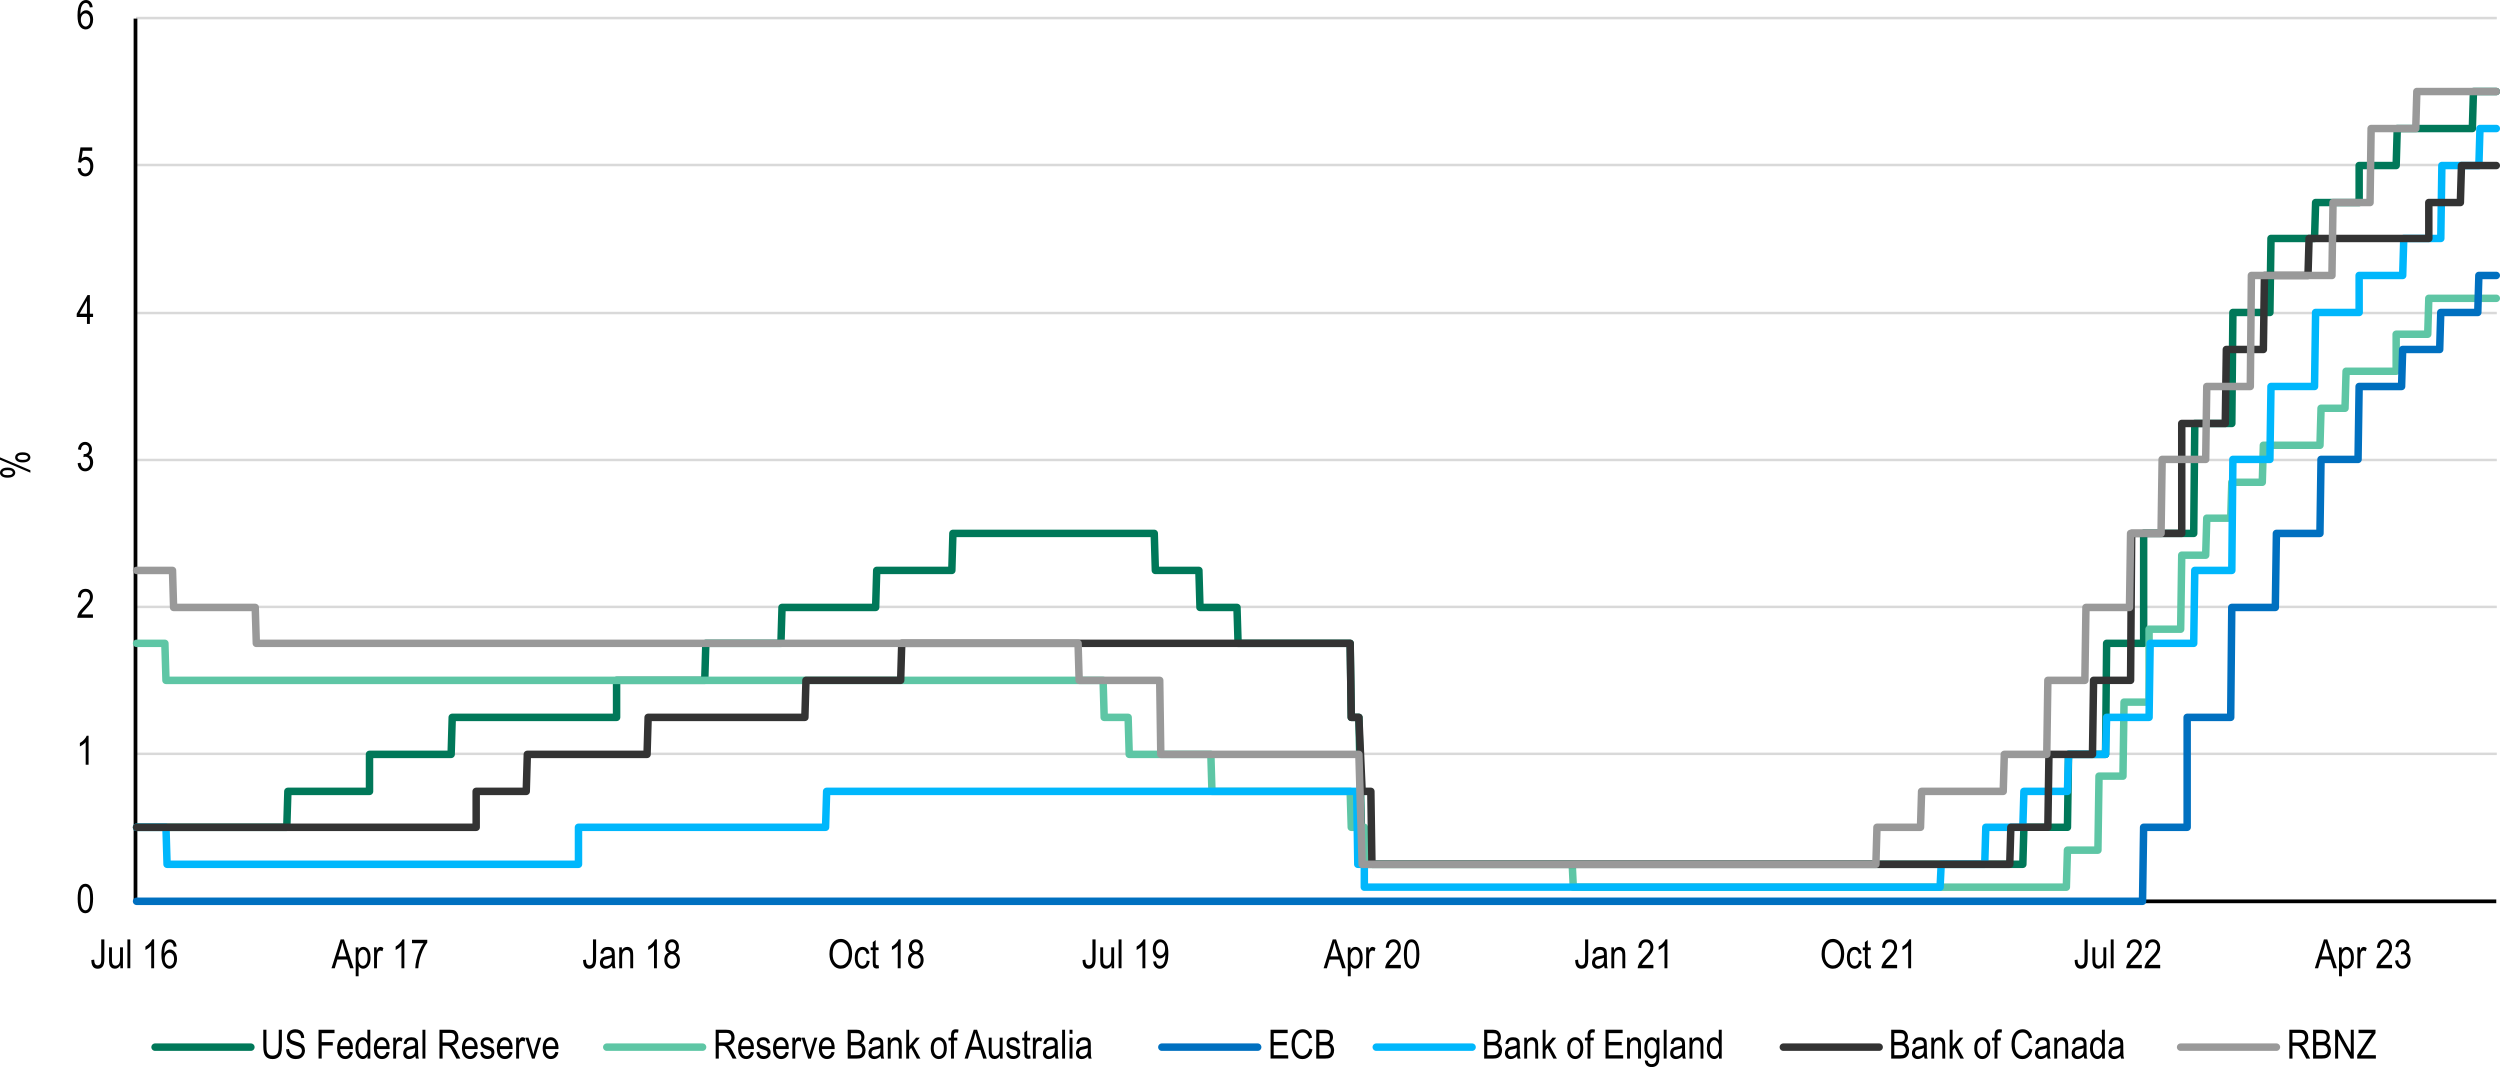 <?xml version="1.0" encoding="UTF-8"?>
<svg id="Layer_1" data-name="Layer 1" xmlns="http://www.w3.org/2000/svg" viewBox="0 0 2296.92 980.38">
  <defs>
    <style>
      .cls-1 {
        stroke: #d9d9d9;
        stroke-width: 2.29px;
      }

      .cls-1, .cls-2, .cls-3, .cls-4, .cls-5, .cls-6, .cls-7, .cls-8 {
        fill: none;
        stroke-linejoin: round;
      }

      .cls-2 {
        stroke: #000;
        stroke-width: 3.44px;
      }

      .cls-3 {
        stroke: #999;
      }

      .cls-3, .cls-4, .cls-5, .cls-6, .cls-7, .cls-8 {
        stroke-linecap: round;
        stroke-width: 6.88px;
      }

      .cls-4 {
        stroke: #00b7fc;
      }

      .cls-5 {
        stroke: #0070c0;
      }

      .cls-6 {
        stroke: #007859;
      }

      .cls-7 {
        stroke: #333;
      }

      .cls-8 {
        stroke: #5ec6a5;
      }

      .cls-9 {
        stroke-width: 0px;
      }

      .cls-10 {
        isolation: isolate;
      }
    </style>
  </defs>
  <path class="cls-1" d="m124.99,692.59h2169M124.99,557.59h2169M124.99,422.59h2169M124.99,287.59h2169M124.99,151.59h2169M124.99,16.59h2169"/>
  <path class="cls-2" d="m124.49,828.09V17.09"/>
  <path class="cls-2" d="m124.49,828.09h2169"/>
  <path class="cls-6" d="m125.49,760.09h138l1-33h75v-34h75l1-34h151v-34h81l1-34h69l1-33h86l1-34h69l1-34h185l1,34h40l1,34h34l1,33h103l1,68h7l3,135h607l1-34h40l1-67h34l1-102h34v-101h46l1-101h34l1-102h34l1-68h40l1-33h40v-34h34l1-34h69l1-34h21"/>
  <path class="cls-8" d="m125.49,591.09h26l1,34h861l1,34h22l1,34h75l1,34h127l1,33h12l1,34h190l1,21h453l1-34h28l1-68h22l1-68h23v-67h29l1-68h22l1-34h22l1-33h28l1-34h52l1-34h22l1-34h46v-34h29l1-33h62"/>
  <path class="cls-5" d="m125.49,828.09h1843l1-68h40v-101h40l1-101h40l1-68h40l1-68h34l1-67h39l1-34h34l1-34h34l1-34h16"/>
  <path class="cls-4" d="m125.49,760.09h27l1,34h378v-34h227l1-33h487l1,67h6v21h529l1-21h40l1-34h34l1-33h40l1-34h34l1-34h39l1-68h40l1-67h34l1-102h34l1-67h40l1-68h40v-34h40l1-34h34l1-67h34l1-34h15"/>
  <path class="cls-7" d="m125.49,760.09h312v-33h46l1-34h110l1-34h144l1-34h87l1-34h412l1,68h7l3,68h8l1,67h586l1-34h34l1-67h40l1-68h34l1-135h46v-101h40l1-68h34l1-68h40l1-34h110v-33h29l1-34h32"/>
  <path class="cls-3" d="m125.49,524.09h33l1,34h75l1,33h755l1,34h74l1,68h182l3,101h472l1-34h40l1-33h75l1-34h39l1-68h34l1-67h40l1-68h28l1-68h40l1-67h40l1-102h74l1-67h34l1-68h41l1-34h73"/>
  <g class="cls-10">
    <path class="cls-9" d="m71.35,825.53c0-4.44.6-7.81,1.8-10.1,1.2-2.29,2.97-3.43,5.3-3.43,2.07,0,3.7.93,4.9,2.78,1.45,2.24,2.17,5.82,2.17,10.75,0,4.42-.6,7.78-1.79,10.07-1.19,2.29-2.96,3.44-5.31,3.44-2.07,0-3.77-1.01-5.09-3.04-1.32-2.02-1.98-5.52-1.98-10.48Zm2.73,0c0,4.3.41,7.19,1.24,8.65.83,1.46,1.89,2.2,3.18,2.2,1.22,0,2.24-.74,3.06-2.22.82-1.48,1.23-4.36,1.23-8.62s-.41-7.2-1.24-8.66c-.83-1.46-1.9-2.19-3.21-2.19-1.21,0-2.22.74-3.03,2.22-.81,1.48-1.22,4.36-1.22,8.62Z"/>
  </g>
  <g class="cls-10">
    <path class="cls-9" d="m81.39,702.59h-2.67v-20.72c-.61.72-1.44,1.46-2.48,2.21-1.04.75-1.99,1.32-2.85,1.71v-3.14c1.47-.84,2.77-1.87,3.89-3.09,1.13-1.22,1.92-2.4,2.38-3.56h1.73v26.59Z"/>
  </g>
  <g class="cls-10">
    <path class="cls-9" d="m85.4,564.47v3.12h-14.36c-.04-1.27.35-2.68,1.15-4.25.8-1.57,2.27-3.42,4.4-5.55,2.49-2.48,4.12-4.4,4.9-5.76.77-1.36,1.16-2.62,1.16-3.79,0-1.35-.39-2.45-1.18-3.3-.79-.85-1.76-1.27-2.92-1.27-1.24,0-2.26.46-3.05,1.38s-1.19,2.24-1.19,3.95l-2.75-.34c.19-2.54.91-4.45,2.16-5.74,1.25-1.28,2.89-1.92,4.92-1.92,2.22,0,3.89.75,5.03,2.24,1.14,1.49,1.71,3.19,1.71,5.09,0,1.69-.45,3.3-1.34,4.85-.89,1.55-2.58,3.61-5.08,6.19-1.59,1.63-2.62,2.74-3.08,3.33-.46.59-.84,1.18-1.13,1.77h10.66Z"/>
  </g>
  <g class="cls-10">
    <path class="cls-9" d="m71.35,425.58l2.66-.43c.56,3.48,1.96,5.22,4.22,5.22,1.22,0,2.27-.52,3.17-1.55s1.34-2.37,1.34-4.01c0-1.54-.41-2.79-1.23-3.73-.82-.94-1.82-1.41-3.02-1.41-.51,0-1.13.12-1.88.36l.31-2.85.42.04c1.32,0,2.39-.4,3.21-1.21.82-.81,1.23-1.88,1.23-3.23,0-1.24-.34-2.23-1.03-2.98-.69-.75-1.53-1.13-2.52-1.13s-1.89.39-2.6,1.18c-.71.79-1.16,1.98-1.35,3.59l-2.66-.58c.34-2.26,1.1-3.97,2.28-5.13,1.18-1.16,2.61-1.73,4.28-1.73,1.76,0,3.25.65,4.48,1.95s1.84,2.94,1.84,4.91c0,1.2-.26,2.27-.78,3.2-.52.93-1.25,1.65-2.18,2.18.86.24,1.58.64,2.14,1.19.56.55,1.02,1.29,1.37,2.22.35.93.52,1.96.52,3.11,0,2.43-.72,4.42-2.15,5.97-1.43,1.55-3.15,2.32-5.15,2.32-1.85,0-3.43-.67-4.72-2.02-1.29-1.35-2.02-3.16-2.2-5.44Z"/>
  </g>
  <g class="cls-10">
    <path class="cls-9" d="m79.89,297.59v-6.34h-9.41v-2.98l9.9-17.16h2.19v17.16h2.94v2.98h-2.94v6.34h-2.67Zm0-9.32v-11.94l-6.79,11.94h6.79Z"/>
  </g>
  <g class="cls-10">
    <path class="cls-9" d="m71.35,154.66l2.8-.29c.22,1.69.71,2.94,1.47,3.77.76.83,1.65,1.24,2.66,1.24,1.26,0,2.35-.58,3.27-1.75.92-1.16,1.37-2.75,1.37-4.77,0-1.89-.44-3.36-1.33-4.41-.88-1.04-2-1.57-3.33-1.57-.81,0-1.56.23-2.27.68-.7.45-1.26,1.08-1.67,1.89l-2.51-.4,2.11-13.61h10.79v3.11h-8.67l-1.16,7.13c1.29-1.11,2.66-1.67,4.1-1.67,1.82,0,3.4.77,4.74,2.32s2.01,3.64,2.01,6.27-.67,4.81-2.01,6.66c-1.34,1.85-3.15,2.78-5.41,2.78-1.88,0-3.47-.65-4.76-1.96-1.29-1.31-2.03-3.12-2.21-5.43Z"/>
  </g>
  <g class="cls-10">
    <path class="cls-9" d="m85.17,6.58l-2.66.25c-.25-1.35-.62-2.32-1.12-2.9-.71-.84-1.56-1.26-2.56-1.26-1.55,0-2.79.96-3.73,2.89-.81,1.66-1.21,4.12-1.23,7.37.61-1.16,1.38-2.03,2.31-2.63.93-.6,1.91-.89,2.94-.89,1.72,0,3.22.78,4.51,2.34,1.28,1.56,1.92,3.65,1.92,6.26,0,1.77-.32,3.38-.97,4.82-.64,1.44-1.47,2.5-2.48,3.19s-2.13,1.03-3.34,1.03c-2.19,0-4-.99-5.42-2.96-1.42-1.97-2.13-5.27-2.13-9.88,0-5.12.73-8.76,2.18-10.94,1.46-2.17,3.32-3.26,5.59-3.26,1.65,0,3.03.56,4.14,1.68s1.79,2.75,2.03,4.89Zm-10.88,11.44c0,1.92.45,3.45,1.35,4.62.9,1.16,1.95,1.74,3.14,1.74,1.05,0,1.98-.55,2.81-1.64.83-1.1,1.24-2.6,1.24-4.52s-.41-3.34-1.23-4.37c-.82-1.04-1.82-1.55-3-1.55s-2.17.51-3.03,1.54c-.86,1.03-1.29,2.42-1.29,4.18Z"/>
  </g>
  <g class="cls-10">
    <path class="cls-9" d="m83.94,882.08l2.58-.43c.07,2.02.39,3.41.94,4.16s1.32,1.12,2.29,1.12c.69,0,1.29-.19,1.82-.57.52-.38.88-.86,1.06-1.44.25-.78.38-1.97.38-3.56v-18.25h2.87v18.05c0,3.25-.53,5.55-1.6,6.88-1.07,1.34-2.57,2-4.51,2s-3.3-.6-4.23-1.81c-1.07-1.37-1.61-3.43-1.61-6.16Z"/>
    <path class="cls-9" d="m110.57,889.59v-2.82c-.61,1.08-1.34,1.9-2.17,2.44-.83.54-1.77.81-2.82.81-1.24,0-2.3-.33-3.18-1-.88-.67-1.47-1.51-1.76-2.54s-.44-2.42-.44-4.19v-11.89h2.66v10.64c0,1.97.1,3.3.3,3.96.2.67.57,1.21,1.1,1.61s1.15.6,1.83.6c1.28,0,2.32-.52,3.14-1.57.7-.9,1.05-2.56,1.05-4.97v-10.28h2.67v19.19h-2.38Z"/>
    <path class="cls-9" d="m117.06,889.59v-26.49h2.66v26.49h-2.66Z"/>
    <path class="cls-9" d="m141.61,889.59h-2.67v-20.72c-.61.72-1.44,1.46-2.48,2.21s-1.99,1.32-2.85,1.71v-3.14c1.47-.84,2.77-1.87,3.89-3.09,1.13-1.22,1.92-2.4,2.38-3.56h1.73v26.59Z"/>
    <path class="cls-9" d="m162.26,869.58l-2.66.25c-.25-1.35-.62-2.32-1.12-2.9-.71-.84-1.56-1.26-2.56-1.26-1.55,0-2.79.96-3.73,2.89-.81,1.66-1.21,4.12-1.23,7.37.61-1.16,1.38-2.03,2.31-2.63.93-.6,1.91-.89,2.94-.89,1.72,0,3.22.78,4.51,2.34,1.28,1.56,1.92,3.65,1.92,6.26,0,1.77-.32,3.38-.97,4.82-.64,1.44-1.47,2.5-2.48,3.19s-2.13,1.03-3.34,1.03c-2.19,0-4-.99-5.42-2.96-1.42-1.97-2.13-5.27-2.13-9.88,0-5.12.73-8.76,2.18-10.94,1.46-2.17,3.32-3.26,5.59-3.26,1.65,0,3.03.56,4.14,1.68,1.11,1.12,1.79,2.75,2.03,4.89Zm-10.88,11.44c0,1.92.45,3.45,1.36,4.62.9,1.16,1.95,1.74,3.14,1.74,1.05,0,1.98-.55,2.81-1.64.83-1.1,1.24-2.6,1.24-4.52s-.41-3.34-1.23-4.37c-.82-1.04-1.82-1.55-3-1.55s-2.17.51-3.03,1.54c-.86,1.03-1.29,2.42-1.29,4.18Z"/>
  </g>
  <g class="cls-10">
    <path class="cls-9" d="m304.57,889.59l8.38-26.49h3.07l8.89,26.49h-3.29l-2.53-8.02h-9.14l-2.36,8.02h-3.03Zm6.23-10.88h7.4l-2.26-7.33c-.7-2.25-1.21-4.08-1.54-5.49-.28,1.7-.68,3.38-1.19,5.06l-2.42,7.77Z"/>
    <path class="cls-9" d="m326.81,896.95v-26.54h2.46v2.49c.6-1.04,1.27-1.78,2-2.24s1.58-.69,2.53-.69c1.24,0,2.36.37,3.35,1.1,1,.73,1.8,1.85,2.41,3.35.61,1.5.91,3.3.91,5.41,0,3.26-.68,5.78-2.05,7.54-1.37,1.76-2.97,2.65-4.81,2.65-.82,0-1.58-.21-2.29-.63-.71-.42-1.33-1.02-1.84-1.79v9.34h-2.66Zm2.42-16.84c0,2.48.41,4.31,1.24,5.48.83,1.17,1.83,1.76,3.01,1.76s2.12-.61,2.97-1.82c.85-1.22,1.28-3.1,1.28-5.64s-.41-4.36-1.24-5.56c-.83-1.21-1.84-1.81-3.03-1.81-1.07,0-2.04.65-2.92,1.94-.88,1.29-1.32,3.18-1.32,5.65Z"/>
    <path class="cls-9" d="m343.69,889.59v-19.19h2.4v2.91c.61-1.35,1.18-2.24,1.69-2.68.51-.44,1.09-.66,1.73-.66.89,0,1.8.35,2.73,1.05l-.9,3.02c-.66-.47-1.31-.71-1.93-.71-.57,0-1.08.2-1.55.6-.47.4-.8.95-.99,1.66-.34,1.24-.51,2.56-.51,3.96v10.04h-2.66Z"/>
    <path class="cls-9" d="m371.51,889.59h-2.67v-20.72c-.61.72-1.44,1.46-2.48,2.21-1.04.75-1.99,1.32-2.85,1.71v-3.14c1.47-.84,2.77-1.87,3.89-3.09,1.13-1.22,1.92-2.4,2.38-3.56h1.73v26.59Z"/>
    <path class="cls-9" d="m378.52,866.58v-3.13h14.04v2.53c-2.1,2.72-3.94,6.27-5.53,10.63s-2.51,8.69-2.75,12.98h-2.73c.04-2.22.39-4.8,1.05-7.75.67-2.95,1.58-5.76,2.75-8.44,1.17-2.67,2.42-4.95,3.77-6.83h-10.6Z"/>
  </g>
  <g class="cls-10">
    <path class="cls-9" d="m535.74,882.08l2.58-.43c.07,2.02.39,3.41.94,4.16.55.75,1.32,1.12,2.29,1.12.69,0,1.29-.19,1.82-.57.52-.38.88-.86,1.06-1.44.25-.78.38-1.97.38-3.56v-18.25h2.87v18.05c0,3.25-.53,5.55-1.6,6.88-1.07,1.34-2.57,2-4.51,2s-3.3-.6-4.23-1.81c-1.07-1.37-1.61-3.43-1.61-6.16Z"/>
    <path class="cls-9" d="m562.32,887.23c-.89.93-1.82,1.63-2.78,2.1-.96.47-1.96.71-3,.71-1.64,0-2.94-.49-3.92-1.48s-1.46-2.32-1.46-3.99c0-1.11.23-2.09.69-2.94.46-.86,1.08-1.52,1.88-2,.79-.48,2-.84,3.61-1.07,2.17-.32,3.76-.7,4.77-1.14l.02-.83c0-1.31-.23-2.23-.7-2.76-.66-.77-1.68-1.16-3.05-1.16-1.24,0-2.17.26-2.78.77-.61.51-1.07,1.48-1.35,2.9l-2.62-.43c.37-2.06,1.13-3.56,2.27-4.5,1.14-.94,2.77-1.41,4.89-1.41,1.65,0,2.94.31,3.88.93s1.53,1.39,1.78,2.3c.25.92.37,2.25.37,4.01v4.34c0,3.04.06,4.95.17,5.74.11.79.34,1.56.68,2.3h-2.78c-.28-.66-.46-1.45-.54-2.37Zm-.22-7.26c-.98.48-2.43.89-4.35,1.23-1.12.19-1.9.41-2.35.66-.45.25-.79.6-1.04,1.05-.25.45-.37.97-.37,1.56,0,.92.28,1.65.85,2.2.57.55,1.35.82,2.35.82s1.82-.25,2.59-.74c.78-.49,1.36-1.15,1.74-1.98.39-.82.58-2.03.58-3.6v-1.19Z"/>
    <path class="cls-9" d="m568.95,889.59v-19.19h2.4v2.71c.58-1.05,1.28-1.84,2.12-2.36.84-.52,1.79-.78,2.88-.78.84,0,1.62.17,2.34.5s1.29.76,1.73,1.3.77,1.23.98,2.09c.22.86.32,2.17.32,3.94v11.8h-2.66v-11.68c0-1.41-.12-2.44-.36-3.09-.24-.65-.62-1.15-1.13-1.51-.51-.36-1.1-.53-1.78-.53-1.28,0-2.29.48-3.05,1.43-.76.95-1.14,2.59-1.14,4.9v10.49h-2.66Z"/>
    <path class="cls-9" d="m603.54,889.59h-2.67v-20.72c-.61.72-1.44,1.46-2.48,2.21-1.04.75-1.99,1.32-2.85,1.71v-3.14c1.47-.84,2.77-1.87,3.89-3.09,1.13-1.22,1.92-2.4,2.38-3.56h1.73v26.59Z"/>
    <path class="cls-9" d="m614.49,875.22c-1.07-.48-1.87-1.17-2.42-2.07s-.82-2.01-.82-3.35c0-2.01.59-3.65,1.77-4.91,1.18-1.26,2.67-1.9,4.46-1.9s3.3.64,4.49,1.93,1.79,2.95,1.79,4.98c0,1.28-.27,2.36-.79,3.24-.53.88-1.33,1.57-2.4,2.07,1.31.52,2.32,1.36,3.03,2.51.7,1.16,1.06,2.59,1.06,4.3,0,2.36-.68,4.29-2.05,5.78-1.37,1.49-3.06,2.23-5.08,2.23s-3.75-.74-5.12-2.23c-1.37-1.49-2.05-3.44-2.05-5.87,0-1.77.36-3.23,1.09-4.38.73-1.15,1.74-1.93,3.03-2.34Zm-1.39,6.73c0,1.63.44,2.94,1.31,3.93.87.99,1.91,1.49,3.13,1.49s2.27-.48,3.12-1.45c.85-.96,1.28-2.25,1.28-3.87s-.44-2.94-1.32-3.93c-.88-.99-1.93-1.49-3.15-1.49s-2.24.49-3.09,1.48c-.85.99-1.27,2.26-1.27,3.83Zm.89-12.24c0,1.3.34,2.33,1.03,3.1.69.77,1.53,1.15,2.52,1.15s1.8-.38,2.49-1.14c.69-.76,1.03-1.74,1.03-2.94s-.35-2.25-1.05-3.04c-.7-.79-1.54-1.18-2.5-1.18s-1.79.38-2.48,1.15c-.69.77-1.04,1.73-1.04,2.88Z"/>
  </g>
  <g class="cls-10">
    <path class="cls-9" d="m762.08,876.69c0-4.52.99-7.99,2.98-10.42s4.46-3.64,7.43-3.64c1.92,0,3.66.54,5.24,1.63,1.58,1.08,2.83,2.66,3.75,4.72.92,2.07,1.38,4.53,1.38,7.38,0,3.93-.89,7.12-2.67,9.59-1.96,2.72-4.53,4.08-7.71,4.08s-5.78-1.4-7.73-4.19c-1.77-2.53-2.66-5.58-2.66-9.16Zm2.96.05c0,3.27.72,5.8,2.16,7.6,1.44,1.8,3.19,2.7,5.25,2.7s3.88-.91,5.3-2.73c1.43-1.82,2.14-4.5,2.14-8.03,0-2.28-.37-4.32-1.1-6.11-.57-1.38-1.42-2.47-2.56-3.3-1.14-.83-2.38-1.24-3.73-1.24-2.17,0-3.95.9-5.36,2.71-1.4,1.81-2.1,4.61-2.1,8.39Z"/>
    <path class="cls-9" d="m796.43,882.57l2.62.42c-.3,2.29-1.06,4.04-2.27,5.24-1.21,1.2-2.66,1.81-4.36,1.81-2.06,0-3.75-.85-5.09-2.54-1.33-1.69-2-4.19-2-7.51s.67-5.84,2.01-7.51c1.34-1.67,3.07-2.5,5.18-2.5,1.63,0,3,.51,4.11,1.52,1.11,1.01,1.83,2.53,2.14,4.55l-2.58.47c-.25-1.29-.69-2.26-1.32-2.9-.63-.64-1.38-.96-2.26-.96-1.31,0-2.4.58-3.26,1.74-.86,1.16-1.29,3.01-1.29,5.54s.41,4.5,1.24,5.67c.83,1.17,1.88,1.75,3.17,1.75,1.01,0,1.88-.39,2.59-1.17.72-.78,1.17-1.98,1.36-3.62Z"/>
    <path class="cls-9" d="m807.23,886.69l.36,2.87c-.73.19-1.4.29-1.99.29-.93,0-1.67-.18-2.24-.55-.57-.37-.95-.87-1.17-1.51-.21-.64-.32-1.91-.32-3.81v-11.04h-1.95v-2.53h1.95v-4.75l2.66-1.95v6.7h2.69v2.53h-2.69v11.22c0,1.04.08,1.7.23,2,.23.43.66.65,1.28.65.3,0,.69-.04,1.17-.13Z"/>
    <path class="cls-9" d="m827.47,889.59h-2.67v-20.72c-.61.72-1.44,1.46-2.48,2.21-1.04.75-1.99,1.32-2.85,1.71v-3.14c1.47-.84,2.77-1.87,3.89-3.09,1.13-1.22,1.92-2.4,2.38-3.56h1.73v26.59Z"/>
    <path class="cls-9" d="m838.41,875.22c-1.07-.48-1.87-1.17-2.42-2.07s-.82-2.01-.82-3.35c0-2.01.59-3.65,1.77-4.91,1.18-1.26,2.67-1.9,4.46-1.9s3.3.64,4.49,1.93,1.79,2.95,1.79,4.98c0,1.28-.27,2.36-.79,3.24-.53.88-1.33,1.57-2.4,2.07,1.31.52,2.32,1.36,3.03,2.51.7,1.16,1.06,2.59,1.06,4.3,0,2.36-.68,4.29-2.05,5.78-1.37,1.49-3.06,2.23-5.08,2.23s-3.75-.74-5.12-2.23c-1.37-1.49-2.05-3.44-2.05-5.87,0-1.77.36-3.23,1.09-4.38.73-1.15,1.74-1.93,3.03-2.34Zm-1.39,6.73c0,1.63.44,2.94,1.31,3.93.87.99,1.91,1.49,3.13,1.49s2.27-.48,3.12-1.45c.85-.96,1.28-2.25,1.28-3.87s-.44-2.94-1.32-3.93c-.88-.99-1.93-1.49-3.15-1.49s-2.24.49-3.09,1.48c-.85.99-1.27,2.26-1.27,3.83Zm.89-12.24c0,1.3.34,2.33,1.03,3.1.69.77,1.53,1.15,2.52,1.15s1.8-.38,2.49-1.14c.69-.76,1.03-1.74,1.03-2.94s-.35-2.25-1.05-3.04c-.7-.79-1.54-1.18-2.5-1.18s-1.79.38-2.48,1.15c-.69.77-1.04,1.73-1.04,2.88Z"/>
  </g>
  <g class="cls-10">
    <path class="cls-9" d="m994.63,882.08l2.58-.43c.07,2.02.39,3.41.94,4.16.55.75,1.32,1.12,2.29,1.12.69,0,1.29-.19,1.82-.57.52-.38.88-.86,1.06-1.44.25-.78.38-1.97.38-3.56v-18.25h2.87v18.05c0,3.25-.53,5.55-1.6,6.88-1.07,1.34-2.57,2-4.51,2s-3.3-.6-4.23-1.81c-1.07-1.37-1.61-3.43-1.61-6.16Z"/>
    <path class="cls-9" d="m1021.26,889.59v-2.82c-.61,1.08-1.34,1.9-2.17,2.44-.83.54-1.77.81-2.82.81-1.24,0-2.3-.33-3.18-1-.88-.67-1.47-1.51-1.76-2.54-.3-1.02-.44-2.42-.44-4.19v-11.89h2.66v10.64c0,1.97.1,3.3.3,3.96.2.67.57,1.21,1.1,1.61.54.4,1.15.6,1.83.6,1.28,0,2.32-.52,3.14-1.57.7-.9,1.05-2.56,1.05-4.97v-10.28h2.67v19.19h-2.38Z"/>
    <path class="cls-9" d="m1027.75,889.59v-26.49h2.66v26.49h-2.66Z"/>
    <path class="cls-9" d="m1052.3,889.59h-2.67v-20.72c-.61.72-1.44,1.46-2.48,2.21-1.04.75-1.99,1.32-2.85,1.71v-3.14c1.47-.84,2.77-1.87,3.89-3.09,1.13-1.22,1.92-2.4,2.38-3.56h1.73v26.59Z"/>
    <path class="cls-9" d="m1059.52,883.47l2.57-.29c.41,2.79,1.61,4.19,3.61,4.19.89,0,1.7-.3,2.43-.91.73-.61,1.35-1.69,1.85-3.24s.76-3.37.76-5.44v-.65c-.55,1.07-1.3,1.92-2.24,2.55-.94.63-1.9.94-2.87.94-1.77,0-3.3-.77-4.58-2.32-1.28-1.55-1.92-3.66-1.92-6.35s.67-4.95,2-6.55c1.33-1.6,2.95-2.39,4.85-2.39,1.35,0,2.61.45,3.78,1.34,1.17.89,2.07,2.2,2.71,3.94.64,1.73.96,4.23.96,7.5,0,3.64-.34,6.46-1.03,8.47s-1.62,3.48-2.79,4.41c-1.17.93-2.49,1.39-3.95,1.39-1.65,0-3.03-.56-4.14-1.69-1.11-1.13-1.77-2.75-1.99-4.89Zm10.93-11.7c0-1.89-.42-3.38-1.27-4.47-.84-1.09-1.82-1.63-2.91-1.63s-2.17.58-3.07,1.74c-.9,1.16-1.35,2.7-1.35,4.63,0,1.74.43,3.12,1.29,4.15s1.88,1.55,3.08,1.55,2.18-.52,3.01-1.56c.82-1.04,1.23-2.51,1.23-4.42Z"/>
  </g>
  <g class="cls-10">
    <path class="cls-9" d="m1216.09,889.59l8.38-26.49h3.07l8.89,26.49h-3.29l-2.53-8.02h-9.14l-2.36,8.02h-3.03Zm6.23-10.88h7.4l-2.26-7.33c-.7-2.25-1.21-4.08-1.54-5.49-.28,1.7-.68,3.38-1.19,5.06l-2.42,7.77Z"/>
    <path class="cls-9" d="m1238.33,896.95v-26.54h2.46v2.49c.6-1.04,1.27-1.78,2-2.24s1.58-.69,2.53-.69c1.24,0,2.36.37,3.36,1.1,1,.73,1.8,1.85,2.41,3.35.61,1.5.91,3.3.91,5.41,0,3.26-.68,5.78-2.05,7.54s-2.97,2.65-4.81,2.65c-.82,0-1.58-.21-2.29-.63-.71-.42-1.32-1.02-1.84-1.79v9.34h-2.66Zm2.42-16.84c0,2.48.41,4.31,1.24,5.48.83,1.17,1.83,1.76,3.01,1.76s2.12-.61,2.97-1.82c.85-1.22,1.28-3.1,1.28-5.64s-.41-4.36-1.24-5.56c-.83-1.21-1.84-1.81-3.03-1.81-1.07,0-2.04.65-2.92,1.94-.88,1.29-1.32,3.18-1.32,5.65Z"/>
    <path class="cls-9" d="m1255.21,889.59v-19.19h2.4v2.91c.61-1.35,1.18-2.24,1.69-2.68.51-.44,1.09-.66,1.72-.66.89,0,1.8.35,2.73,1.05l-.9,3.02c-.66-.47-1.31-.71-1.93-.71-.57,0-1.08.2-1.55.6-.47.4-.8.95-.99,1.66-.34,1.24-.51,2.56-.51,3.96v10.04h-2.66Z"/>
    <path class="cls-9" d="m1287.04,886.47v3.12h-14.36c-.04-1.27.35-2.68,1.15-4.25.8-1.57,2.27-3.42,4.4-5.55,2.49-2.48,4.12-4.4,4.9-5.76.77-1.36,1.16-2.62,1.16-3.79,0-1.35-.39-2.45-1.18-3.3-.79-.85-1.76-1.27-2.92-1.27-1.24,0-2.26.46-3.05,1.38s-1.19,2.24-1.19,3.95l-2.75-.34c.19-2.54.91-4.45,2.16-5.74,1.25-1.28,2.89-1.92,4.92-1.92,2.22,0,3.89.75,5.03,2.24,1.14,1.49,1.71,3.19,1.71,5.09,0,1.69-.45,3.3-1.34,4.85-.89,1.55-2.58,3.61-5.08,6.19-1.59,1.63-2.62,2.74-3.08,3.33-.46.59-.84,1.18-1.13,1.77h10.66Z"/>
    <path class="cls-9" d="m1289.86,876.53c0-4.44.6-7.81,1.8-10.1,1.2-2.29,2.97-3.43,5.3-3.43,2.07,0,3.7.93,4.9,2.78,1.45,2.24,2.17,5.82,2.17,10.75,0,4.42-.6,7.78-1.79,10.07-1.19,2.29-2.96,3.44-5.31,3.44-2.07,0-3.77-1.01-5.09-3.04s-1.98-5.52-1.98-10.48Zm2.73,0c0,4.3.41,7.19,1.24,8.65.83,1.46,1.88,2.2,3.18,2.2,1.22,0,2.24-.74,3.06-2.22s1.23-4.36,1.23-8.62-.41-7.2-1.24-8.66c-.83-1.46-1.9-2.19-3.21-2.19-1.21,0-2.22.74-3.03,2.22-.82,1.48-1.22,4.36-1.22,8.62Z"/>
  </g>
  <g class="cls-10">
    <path class="cls-9" d="m1447.26,882.08l2.58-.43c.07,2.02.39,3.41.94,4.16s1.32,1.12,2.29,1.12c.69,0,1.29-.19,1.82-.57.52-.38.88-.86,1.06-1.44.25-.78.38-1.97.38-3.56v-18.25h2.87v18.05c0,3.25-.53,5.55-1.6,6.88-1.07,1.34-2.57,2-4.51,2s-3.3-.6-4.23-1.81c-1.07-1.37-1.61-3.43-1.61-6.16Z"/>
    <path class="cls-9" d="m1473.84,887.23c-.89.93-1.82,1.63-2.78,2.1-.96.47-1.96.71-3,.71-1.64,0-2.94-.49-3.92-1.48-.97-.99-1.46-2.32-1.46-3.99,0-1.11.23-2.09.69-2.94s1.08-1.52,1.88-2c.79-.48,2-.84,3.61-1.07,2.17-.32,3.76-.7,4.77-1.14l.02-.83c0-1.31-.24-2.23-.71-2.76-.66-.77-1.68-1.16-3.05-1.16-1.24,0-2.17.26-2.78.77-.61.51-1.07,1.48-1.35,2.9l-2.62-.43c.37-2.06,1.13-3.56,2.27-4.5,1.14-.94,2.77-1.41,4.89-1.41,1.65,0,2.95.31,3.88.93s1.53,1.39,1.78,2.3c.25.92.37,2.25.37,4.01v4.34c0,3.04.06,4.95.17,5.74.11.79.34,1.56.68,2.3h-2.78c-.28-.66-.46-1.45-.54-2.37Zm-.22-7.26c-.98.48-2.43.89-4.35,1.23-1.12.19-1.9.41-2.35.66-.45.25-.79.6-1.04,1.05-.25.45-.37.97-.37,1.56,0,.92.28,1.65.85,2.2s1.35.82,2.35.82,1.82-.25,2.59-.74c.78-.49,1.36-1.15,1.74-1.98.39-.82.58-2.03.58-3.6v-1.19Z"/>
    <path class="cls-9" d="m1480.47,889.59v-19.19h2.4v2.71c.58-1.05,1.28-1.84,2.12-2.36.83-.52,1.79-.78,2.88-.78.84,0,1.62.17,2.34.5s1.29.76,1.73,1.3.77,1.23.98,2.09c.22.86.32,2.17.32,3.94v11.8h-2.66v-11.68c0-1.41-.12-2.44-.36-3.09-.24-.65-.62-1.15-1.13-1.51s-1.11-.53-1.78-.53c-1.28,0-2.29.48-3.05,1.43-.76.95-1.14,2.59-1.14,4.9v10.49h-2.66Z"/>
    <path class="cls-9" d="m1519.07,886.47v3.12h-14.36c-.04-1.27.35-2.68,1.15-4.25s2.27-3.42,4.4-5.55c2.49-2.48,4.12-4.4,4.9-5.76.77-1.36,1.16-2.62,1.16-3.79,0-1.35-.39-2.45-1.18-3.3-.79-.85-1.76-1.27-2.92-1.27-1.24,0-2.26.46-3.05,1.38s-1.19,2.24-1.19,3.95l-2.75-.34c.19-2.54.91-4.45,2.16-5.74,1.25-1.28,2.89-1.92,4.92-1.92,2.21,0,3.89.75,5.03,2.24,1.14,1.49,1.71,3.19,1.71,5.09,0,1.69-.45,3.3-1.34,4.85s-2.58,3.61-5.08,6.19c-1.59,1.63-2.62,2.74-3.08,3.33-.46.59-.84,1.18-1.13,1.77h10.66Z"/>
    <path class="cls-9" d="m1531.94,889.59h-2.67v-20.72c-.61.72-1.44,1.46-2.48,2.21-1.04.75-1.99,1.32-2.85,1.71v-3.14c1.47-.84,2.77-1.87,3.89-3.09,1.13-1.22,1.92-2.4,2.38-3.56h1.73v26.59Z"/>
  </g>
  <g class="cls-10">
    <path class="cls-9" d="m1673.61,876.69c0-4.52.99-7.99,2.98-10.42s4.46-3.64,7.42-3.64c1.92,0,3.66.54,5.24,1.63,1.58,1.08,2.83,2.66,3.75,4.72.92,2.07,1.38,4.53,1.38,7.38,0,3.93-.89,7.12-2.67,9.59-1.96,2.72-4.54,4.08-7.71,4.08s-5.78-1.4-7.73-4.19c-1.77-2.53-2.66-5.58-2.66-9.16Zm2.96.05c0,3.27.72,5.8,2.16,7.6,1.44,1.8,3.19,2.7,5.25,2.7s3.88-.91,5.3-2.73c1.43-1.82,2.14-4.5,2.14-8.03,0-2.28-.37-4.32-1.1-6.11-.57-1.38-1.42-2.47-2.56-3.3-1.14-.83-2.38-1.24-3.73-1.24-2.17,0-3.95.9-5.36,2.71-1.4,1.81-2.11,4.61-2.11,8.39Z"/>
    <path class="cls-9" d="m1707.96,882.57l2.62.42c-.3,2.29-1.06,4.04-2.27,5.24s-2.67,1.81-4.36,1.81c-2.06,0-3.75-.85-5.09-2.54-1.33-1.69-2-4.19-2-7.51s.67-5.84,2.01-7.51c1.34-1.67,3.07-2.5,5.18-2.5,1.63,0,3,.51,4.11,1.52,1.11,1.01,1.83,2.53,2.14,4.55l-2.58.47c-.25-1.29-.69-2.26-1.32-2.9-.63-.64-1.38-.96-2.26-.96-1.31,0-2.4.58-3.26,1.74-.86,1.16-1.29,3.01-1.29,5.54s.41,4.5,1.24,5.67c.83,1.17,1.88,1.75,3.17,1.75,1.01,0,1.88-.39,2.59-1.17.72-.78,1.17-1.98,1.36-3.62Z"/>
    <path class="cls-9" d="m1718.76,886.69l.36,2.87c-.73.19-1.4.29-1.99.29-.93,0-1.67-.18-2.24-.55-.57-.37-.95-.87-1.17-1.51s-.32-1.91-.32-3.81v-11.04h-1.95v-2.53h1.95v-4.75l2.66-1.95v6.7h2.69v2.53h-2.69v11.22c0,1.04.08,1.7.23,2,.23.43.66.65,1.28.65.3,0,.69-.04,1.17-.13Z"/>
    <path class="cls-9" d="m1743.01,886.47v3.12h-14.36c-.04-1.27.35-2.68,1.15-4.25s2.27-3.42,4.4-5.55c2.49-2.48,4.12-4.4,4.9-5.76.77-1.36,1.16-2.62,1.16-3.79,0-1.35-.39-2.45-1.18-3.3-.79-.85-1.76-1.27-2.92-1.27-1.24,0-2.26.46-3.05,1.38s-1.19,2.24-1.19,3.95l-2.75-.34c.19-2.54.91-4.45,2.16-5.74,1.25-1.28,2.89-1.92,4.92-1.92,2.21,0,3.89.75,5.03,2.24,1.14,1.49,1.71,3.19,1.71,5.09,0,1.69-.45,3.3-1.34,4.85s-2.58,3.61-5.08,6.19c-1.59,1.63-2.62,2.74-3.08,3.33-.46.59-.84,1.18-1.13,1.77h10.66Z"/>
    <path class="cls-9" d="m1755.87,889.59h-2.67v-20.72c-.61.72-1.44,1.46-2.48,2.21-1.04.75-1.99,1.32-2.85,1.71v-3.14c1.47-.84,2.77-1.87,3.89-3.09,1.13-1.22,1.92-2.4,2.38-3.56h1.73v26.59Z"/>
  </g>
  <g class="cls-10">
    <path class="cls-9" d="m1906.16,882.08l2.58-.43c.07,2.02.39,3.41.94,4.16.55.75,1.32,1.12,2.29,1.12.69,0,1.29-.19,1.82-.57.52-.38.88-.86,1.06-1.44.25-.78.38-1.97.38-3.56v-18.25h2.87v18.05c0,3.25-.53,5.55-1.6,6.88s-2.57,2-4.51,2-3.3-.6-4.23-1.81c-1.07-1.37-1.61-3.43-1.61-6.16Z"/>
    <path class="cls-9" d="m1932.79,889.59v-2.82c-.61,1.08-1.34,1.9-2.17,2.44-.83.54-1.77.81-2.82.81-1.24,0-2.3-.33-3.18-1-.88-.67-1.47-1.51-1.76-2.54s-.44-2.42-.44-4.19v-11.89h2.66v10.64c0,1.97.1,3.3.3,3.96.2.67.57,1.21,1.1,1.61.54.4,1.15.6,1.83.6,1.28,0,2.32-.52,3.14-1.57.7-.9,1.05-2.56,1.05-4.97v-10.28h2.67v19.19h-2.38Z"/>
    <path class="cls-9" d="m1939.28,889.59v-26.49h2.66v26.49h-2.66Z"/>
    <path class="cls-9" d="m1967.84,886.47v3.12h-14.36c-.04-1.27.35-2.68,1.15-4.25.8-1.57,2.27-3.42,4.4-5.55,2.49-2.48,4.12-4.4,4.9-5.76.77-1.36,1.16-2.62,1.16-3.79,0-1.35-.39-2.45-1.18-3.3-.79-.85-1.76-1.27-2.92-1.27-1.24,0-2.26.46-3.05,1.38s-1.19,2.24-1.19,3.95l-2.75-.34c.19-2.54.91-4.45,2.16-5.74,1.25-1.28,2.89-1.92,4.92-1.92,2.22,0,3.89.75,5.03,2.24,1.14,1.49,1.71,3.19,1.71,5.09,0,1.69-.45,3.3-1.34,4.85-.89,1.55-2.58,3.61-5.08,6.19-1.59,1.63-2.62,2.74-3.08,3.33-.46.59-.84,1.18-1.13,1.77h10.66Z"/>
    <path class="cls-9" d="m1984.71,886.47v3.12h-14.36c-.04-1.27.35-2.68,1.15-4.25s2.27-3.42,4.4-5.55c2.49-2.48,4.12-4.4,4.9-5.76.77-1.36,1.16-2.62,1.16-3.79,0-1.35-.39-2.45-1.18-3.3-.79-.85-1.76-1.27-2.92-1.27-1.24,0-2.26.46-3.05,1.38s-1.19,2.24-1.19,3.95l-2.75-.34c.19-2.54.91-4.45,2.16-5.74,1.25-1.28,2.89-1.92,4.92-1.92,2.21,0,3.89.75,5.03,2.24,1.14,1.49,1.71,3.19,1.71,5.09,0,1.69-.45,3.3-1.34,4.85s-2.58,3.61-5.08,6.19c-1.59,1.63-2.62,2.74-3.08,3.33-.46.59-.84,1.18-1.13,1.77h10.66Z"/>
  </g>
  <g class="cls-10">
    <path class="cls-9" d="m2126.78,889.59l8.38-26.49h3.07l8.89,26.49h-3.29l-2.53-8.02h-9.14l-2.36,8.02h-3.03Zm6.23-10.88h7.4l-2.26-7.33c-.7-2.25-1.21-4.08-1.54-5.49-.28,1.7-.68,3.38-1.19,5.06l-2.42,7.77Z"/>
    <path class="cls-9" d="m2149.02,896.95v-26.54h2.46v2.49c.6-1.04,1.27-1.78,2-2.24.73-.46,1.58-.69,2.53-.69,1.24,0,2.36.37,3.36,1.1,1,.73,1.8,1.85,2.41,3.35.61,1.5.91,3.3.91,5.41,0,3.26-.68,5.78-2.05,7.54-1.37,1.76-2.97,2.65-4.82,2.65-.82,0-1.58-.21-2.29-.63-.71-.42-1.33-1.02-1.84-1.79v9.34h-2.66Zm2.42-16.84c0,2.48.42,4.31,1.24,5.48.83,1.17,1.83,1.76,3.01,1.76s2.12-.61,2.97-1.82c.85-1.22,1.28-3.1,1.28-5.64s-.42-4.36-1.24-5.56c-.83-1.21-1.84-1.81-3.03-1.81-1.07,0-2.04.65-2.92,1.94-.88,1.29-1.32,3.18-1.32,5.65Z"/>
    <path class="cls-9" d="m2165.9,889.59v-19.19h2.4v2.91c.61-1.35,1.18-2.24,1.69-2.68.51-.44,1.09-.66,1.72-.66.89,0,1.8.35,2.73,1.05l-.9,3.02c-.66-.47-1.31-.71-1.93-.71-.57,0-1.08.2-1.55.6-.47.4-.8.95-.99,1.66-.34,1.24-.51,2.56-.51,3.96v10.04h-2.66Z"/>
    <path class="cls-9" d="m2197.73,886.47v3.12h-14.36c-.04-1.27.35-2.68,1.15-4.25s2.27-3.42,4.4-5.55c2.49-2.48,4.12-4.4,4.9-5.76.77-1.36,1.16-2.62,1.16-3.79,0-1.35-.39-2.45-1.18-3.3-.79-.85-1.76-1.27-2.92-1.27-1.24,0-2.26.46-3.05,1.38s-1.19,2.24-1.19,3.95l-2.75-.34c.19-2.54.91-4.45,2.16-5.74,1.25-1.28,2.89-1.92,4.92-1.92,2.22,0,3.89.75,5.03,2.24,1.14,1.49,1.71,3.19,1.71,5.09,0,1.69-.45,3.3-1.34,4.85-.89,1.55-2.58,3.61-5.08,6.19-1.59,1.63-2.62,2.74-3.08,3.33-.46.59-.84,1.18-1.13,1.77h10.66Z"/>
    <path class="cls-9" d="m2200.55,882.58l2.66-.43c.55,3.48,1.96,5.22,4.22,5.22,1.22,0,2.27-.52,3.17-1.55.89-1.03,1.34-2.37,1.34-4.01,0-1.54-.41-2.79-1.23-3.73-.82-.94-1.83-1.41-3.02-1.41-.51,0-1.13.12-1.88.36l.31-2.85.42.04c1.32,0,2.39-.4,3.21-1.21.82-.81,1.23-1.88,1.23-3.23,0-1.24-.34-2.23-1.03-2.98-.69-.75-1.53-1.13-2.52-1.13s-1.89.39-2.6,1.18-1.16,1.98-1.35,3.59l-2.66-.58c.34-2.26,1.1-3.97,2.28-5.13s2.61-1.73,4.28-1.73c1.76,0,3.25.65,4.48,1.95s1.84,2.94,1.84,4.91c0,1.2-.26,2.27-.78,3.2-.52.93-1.25,1.65-2.18,2.18.86.24,1.58.64,2.14,1.19.56.55,1.02,1.29,1.37,2.22s.52,1.96.52,3.11c0,2.43-.72,4.42-2.15,5.97s-3.15,2.32-5.15,2.32c-1.86,0-3.43-.67-4.71-2.02-1.29-1.35-2.02-3.16-2.21-5.44Z"/>
  </g>
  <g class="cls-10">
    <path class="cls-9" d="m27.91,434.27l-27.91-11.89v-2.18l27.91,11.85v2.22Zm-21.1,4.62c-2.2,0-3.89-.44-5.06-1.32-1.17-.88-1.75-1.95-1.75-3.23s.58-2.44,1.75-3.35,2.92-1.37,5.24-1.37,4.01.46,5.21,1.37c1.2.91,1.8,2.02,1.8,3.32s-.59,2.36-1.78,3.25c-1.19.89-2.99,1.33-5.41,1.33Zm-4.57-4.62c0,.66.35,1.21,1.06,1.65.7.44,1.94.66,3.71.66s3.01-.22,3.7-.66c.7-.44,1.05-1.01,1.05-1.71,0-.64-.35-1.18-1.06-1.62-.71-.44-1.94-.66-3.7-.66s-2.99.22-3.7.67c-.71.45-1.07,1-1.07,1.66Zm18.48-9.41c-2.2,0-3.89-.44-5.06-1.32-1.17-.88-1.75-1.95-1.75-3.21,0-1.33.58-2.46,1.74-3.37s2.91-1.37,5.23-1.37,4.03.46,5.23,1.38c1.2.92,1.8,2.02,1.8,3.31s-.6,2.36-1.79,3.25c-1.19.89-2.99,1.33-5.4,1.33Zm-4.57-4.64c0,.67.35,1.23,1.06,1.67.7.44,1.94.66,3.71.66s3-.22,3.7-.67c.7-.45,1.05-1.02,1.05-1.72,0-.63-.36-1.16-1.07-1.6-.71-.44-1.95-.66-3.7-.66s-2.99.22-3.69.66c-.71.44-1.06.99-1.06,1.65Z"/>
  </g>
  <path class="cls-6" d="m142.49,962.09h88"/>
  <g class="cls-10">
    <path class="cls-9" d="m256.11,946.11h2.87v15.3c0,2.57-.25,4.67-.75,6.31-.5,1.64-1.41,2.94-2.72,3.89-1.32.95-2.99,1.43-5.03,1.43-2.86,0-5.01-.85-6.43-2.56-1.43-1.71-2.14-4.73-2.14-9.07v-15.3h2.87v15.28c0,2.4.19,4.13.56,5.2.37,1.07.98,1.89,1.83,2.45.85.56,1.88.84,3.1.84,2.05,0,3.53-.58,4.45-1.73.92-1.16,1.38-3.41,1.38-6.76v-15.28Z"/>
    <path class="cls-9" d="m262.85,964.07l2.71-.29c.14,1.46.47,2.59.98,3.41.51.81,1.24,1.47,2.2,1.96.95.49,2.02.74,3.22.74,1.71,0,3.04-.42,3.98-1.25.95-.83,1.42-1.92,1.42-3.25,0-.78-.17-1.46-.52-2.05-.34-.58-.86-1.06-1.55-1.43-.69-.37-2.19-.9-4.49-1.58-2.05-.61-3.5-1.22-4.37-1.83-.87-.62-1.54-1.39-2.02-2.34s-.72-2.01-.72-3.21c0-2.14.69-3.9,2.08-5.26,1.38-1.36,3.25-2.04,5.6-2.04,1.61,0,3.03.32,4.24.96,1.21.64,2.15,1.55,2.82,2.75.67,1.19,1.03,2.6,1.08,4.21l-2.76.25c-.14-1.72-.66-3-1.54-3.83-.88-.83-2.13-1.25-3.73-1.25s-2.87.36-3.72,1.09-1.28,1.67-1.28,2.83c0,1.07.31,1.9.94,2.49.63.59,2.04,1.19,4.23,1.79,2.14.59,3.65,1.11,4.51,1.54,1.32.68,2.32,1.57,3,2.67s1.01,2.42,1.01,3.94-.36,2.9-1.07,4.14-1.68,2.19-2.9,2.84c-1.22.65-2.7.97-4.42.97-2.69,0-4.83-.81-6.42-2.42-1.6-1.61-2.42-3.8-2.48-6.56Z"/>
    <path class="cls-9" d="m292.69,972.59v-26.49h14.65v3.13h-11.78v8.2h10.19v3.13h-10.19v12.03h-2.87Z"/>
    <path class="cls-9" d="m321.4,966.42l2.75.42c-.46,2.05-1.29,3.59-2.48,4.63s-2.68,1.56-4.45,1.56c-2.23,0-4.03-.85-5.41-2.54s-2.07-4.13-2.07-7.33.7-5.84,2.09-7.58c1.39-1.74,3.15-2.61,5.28-2.61s3.73.86,5.09,2.57c1.36,1.71,2.04,4.19,2.04,7.43l-.02.87h-11.74c.11,2.16.61,3.78,1.5,4.88.89,1.1,1.98,1.64,3.25,1.64,2,0,3.39-1.31,4.17-3.94Zm-8.76-5.26h8.78c-.12-1.66-.48-2.9-1.07-3.72-.86-1.19-1.95-1.79-3.27-1.79-1.19,0-2.21.5-3.05,1.49-.84.99-1.31,2.33-1.39,4.02Z"/>
    <path class="cls-9" d="m337.71,972.59v-2.42c-.48.93-1.1,1.63-1.86,2.12-.76.49-1.58.73-2.46.73-1.86,0-3.46-.88-4.81-2.63-1.36-1.75-2.03-4.22-2.03-7.4,0-2.18.3-4.03.9-5.55.6-1.52,1.4-2.64,2.41-3.38,1-.74,2.12-1.1,3.35-1.1.88,0,1.69.23,2.44.7.75.46,1.37,1.11,1.87,1.94v-9.5h2.69v26.49h-2.49Zm-8.44-9.58c0,2.48.43,4.32,1.29,5.53.86,1.2,1.87,1.81,3.01,1.81s2.11-.58,2.95-1.73c.83-1.16,1.25-2.9,1.25-5.24,0-2.69-.42-4.65-1.25-5.88-.83-1.23-1.88-1.85-3.15-1.85-1.12,0-2.08.59-2.89,1.78-.81,1.19-1.21,3.05-1.21,5.59Z"/>
    <path class="cls-9" d="m355.15,966.42l2.75.42c-.46,2.05-1.29,3.59-2.48,4.63s-2.68,1.56-4.45,1.56c-2.23,0-4.03-.85-5.41-2.54s-2.07-4.13-2.07-7.33.7-5.84,2.09-7.58c1.39-1.74,3.15-2.61,5.28-2.61s3.73.86,5.09,2.57c1.36,1.71,2.04,4.19,2.04,7.43l-.02.87h-11.74c.11,2.16.61,3.78,1.5,4.88.89,1.1,1.98,1.64,3.25,1.64,2,0,3.39-1.31,4.17-3.94Zm-8.76-5.26h8.78c-.12-1.66-.48-2.9-1.07-3.72-.86-1.19-1.95-1.79-3.27-1.79-1.19,0-2.21.5-3.05,1.49-.84.99-1.31,2.33-1.39,4.02Z"/>
    <path class="cls-9" d="m361.27,972.59v-19.19h2.4v2.91c.61-1.35,1.18-2.24,1.69-2.68.51-.44,1.09-.66,1.72-.66.89,0,1.8.35,2.73,1.05l-.9,3.02c-.66-.47-1.31-.71-1.93-.71-.57,0-1.08.2-1.55.6-.47.4-.8.95-.99,1.66-.34,1.24-.51,2.56-.51,3.96v10.04h-2.66Z"/>
    <path class="cls-9" d="m381.62,970.23c-.89.93-1.82,1.63-2.78,2.1-.96.47-1.96.71-3,.71-1.64,0-2.94-.49-3.92-1.48s-1.46-2.32-1.46-3.99c0-1.11.23-2.09.69-2.94s1.08-1.52,1.88-2c.79-.48,2-.84,3.61-1.07,2.17-.32,3.76-.7,4.77-1.14l.02-.83c0-1.31-.24-2.23-.71-2.76-.66-.77-1.68-1.16-3.05-1.16-1.24,0-2.17.26-2.78.77-.61.51-1.07,1.48-1.36,2.9l-2.62-.43c.37-2.06,1.13-3.56,2.27-4.5,1.14-.94,2.77-1.41,4.89-1.41,1.65,0,2.94.31,3.88.93s1.53,1.39,1.78,2.3c.25.92.37,2.25.37,4.01v4.34c0,3.04.06,4.95.17,5.74.12.79.34,1.56.68,2.3h-2.78c-.28-.66-.46-1.45-.54-2.37Zm-.22-7.26c-.98.48-2.43.89-4.35,1.23-1.12.19-1.9.41-2.35.66-.45.25-.79.6-1.04,1.05-.25.45-.37.97-.37,1.56,0,.92.28,1.65.85,2.2s1.35.82,2.35.82,1.82-.25,2.59-.74c.78-.49,1.36-1.15,1.74-1.98.39-.82.58-2.03.58-3.6v-1.19Z"/>
    <path class="cls-9" d="m388.16,972.59v-26.49h2.66v26.49h-2.66Z"/>
    <path class="cls-9" d="m403.78,972.59v-26.49h9.63c2.01,0,3.5.25,4.45.74.96.49,1.74,1.32,2.36,2.46s.92,2.48.92,4c0,2-.52,3.62-1.56,4.86-1.04,1.24-2.56,2.03-4.54,2.37.81.49,1.42.98,1.84,1.47.86,1.01,1.61,2.14,2.26,3.38l3.79,7.21h-3.61l-2.9-5.51c-1.12-2.15-1.97-3.61-2.54-4.35s-1.12-1.25-1.66-1.51-1.28-.39-2.25-.39h-3.32v11.76h-2.87Zm2.87-14.8h6.18c1.35,0,2.37-.16,3.07-.49s1.25-.84,1.66-1.54c.41-.7.61-1.51.61-2.44,0-1.34-.39-2.39-1.17-3.15-.78-.76-1.95-1.15-3.49-1.15h-6.87v8.76Z"/>
    <path class="cls-9" d="m436.07,966.42l2.75.42c-.46,2.05-1.29,3.59-2.48,4.63-1.2,1.04-2.68,1.56-4.45,1.56-2.23,0-4.03-.85-5.41-2.54-1.38-1.69-2.07-4.13-2.07-7.33s.7-5.84,2.09-7.58c1.39-1.74,3.15-2.61,5.28-2.61s3.73.86,5.09,2.57,2.04,4.19,2.04,7.43l-.02.87h-11.74c.11,2.16.61,3.78,1.5,4.88.89,1.1,1.97,1.64,3.25,1.64,2,0,3.39-1.31,4.17-3.94Zm-8.76-5.26h8.78c-.12-1.66-.48-2.9-1.07-3.72-.86-1.19-1.95-1.79-3.27-1.79-1.19,0-2.21.5-3.05,1.49-.84.99-1.31,2.33-1.39,4.02Z"/>
    <path class="cls-9" d="m441.16,966.85l2.66-.51c.16,1.35.58,2.36,1.28,3.02s1.62.99,2.78.99,2.05-.29,2.68-.86c.63-.57.95-1.3.95-2.18,0-.76-.27-1.35-.81-1.77-.37-.29-1.28-.65-2.71-1.08-2.07-.64-3.46-1.18-4.16-1.63-.7-.45-1.24-1.04-1.63-1.79-.39-.75-.58-1.6-.58-2.55,0-1.64.52-2.97,1.57-3.99,1.05-1.02,2.5-1.54,4.35-1.54,1.17,0,2.19.21,3.08.63.88.42,1.56.99,2.03,1.7.47.71.79,1.73.98,3.05l-2.6.43c-.24-2.1-1.38-3.14-3.41-3.14-1.16,0-2.02.23-2.58.69s-.85,1.05-.85,1.77.27,1.27.81,1.67c.33.24,1.29.62,2.9,1.15,2.21.7,3.63,1.26,4.28,1.67.65.42,1.15.98,1.51,1.7.36.72.54,1.57.54,2.56,0,1.83-.58,3.32-1.74,4.45-1.16,1.13-2.75,1.7-4.76,1.7-3.77,0-5.96-2.06-6.56-6.18Z"/>
    <path class="cls-9" d="m468.12,966.42l2.75.42c-.46,2.05-1.29,3.59-2.48,4.63-1.2,1.04-2.68,1.56-4.45,1.56-2.23,0-4.03-.85-5.41-2.54-1.38-1.69-2.07-4.13-2.07-7.33s.7-5.84,2.09-7.58c1.39-1.74,3.15-2.61,5.28-2.61s3.73.86,5.09,2.57,2.04,4.19,2.04,7.43l-.02.87h-11.74c.11,2.16.61,3.78,1.5,4.88.89,1.1,1.97,1.64,3.25,1.64,2,0,3.39-1.31,4.17-3.94Zm-8.76-5.26h8.78c-.12-1.66-.48-2.9-1.07-3.72-.86-1.19-1.95-1.79-3.27-1.79-1.19,0-2.21.5-3.05,1.49-.84.99-1.31,2.33-1.39,4.02Z"/>
    <path class="cls-9" d="m474.24,972.59v-19.19h2.4v2.91c.61-1.35,1.18-2.24,1.69-2.68.51-.44,1.09-.66,1.73-.66.89,0,1.8.35,2.73,1.05l-.9,3.02c-.66-.47-1.31-.71-1.93-.71-.57,0-1.08.2-1.55.6-.47.4-.8.95-.99,1.66-.34,1.24-.51,2.56-.51,3.96v10.04h-2.66Z"/>
    <path class="cls-9" d="m488.74,972.59l-5.99-19.19h2.82l3.39,11.49c.39,1.3.72,2.59,1.01,3.87.23-1.01.55-2.23.98-3.65l3.51-11.71h2.75l-5.99,19.19h-2.48Z"/>
    <path class="cls-9" d="m510.27,966.42l2.75.42c-.46,2.05-1.29,3.59-2.48,4.63s-2.68,1.56-4.45,1.56c-2.23,0-4.03-.85-5.41-2.54s-2.07-4.13-2.07-7.33.7-5.84,2.09-7.58c1.39-1.74,3.15-2.61,5.28-2.61s3.73.86,5.09,2.57c1.36,1.71,2.04,4.19,2.04,7.43l-.02.87h-11.74c.11,2.16.61,3.78,1.5,4.88.89,1.1,1.98,1.64,3.25,1.64,2,0,3.39-1.31,4.17-3.94Zm-8.76-5.26h8.78c-.12-1.66-.48-2.9-1.07-3.72-.86-1.19-1.95-1.79-3.27-1.79-1.19,0-2.21.5-3.05,1.49-.84.99-1.31,2.33-1.39,4.02Z"/>
  </g>
  <path class="cls-8" d="m557.49,962.09h88"/>
  <g class="cls-10">
    <path class="cls-9" d="m657.54,972.59v-26.49h9.63c2.01,0,3.5.25,4.45.74.96.49,1.74,1.32,2.36,2.46s.92,2.48.92,4c0,2-.52,3.62-1.56,4.86-1.04,1.24-2.56,2.03-4.54,2.37.81.49,1.42.98,1.84,1.47.86,1.01,1.61,2.14,2.26,3.38l3.79,7.21h-3.61l-2.9-5.51c-1.12-2.15-1.97-3.61-2.54-4.35s-1.12-1.25-1.66-1.51-1.28-.39-2.25-.39h-3.32v11.76h-2.87Zm2.87-14.8h6.18c1.35,0,2.37-.16,3.07-.49s1.25-.84,1.66-1.54c.41-.7.61-1.51.61-2.44,0-1.34-.39-2.39-1.17-3.15-.78-.76-1.95-1.15-3.49-1.15h-6.87v8.76Z"/>
    <path class="cls-9" d="m689.82,966.42l2.75.42c-.46,2.05-1.29,3.59-2.48,4.63-1.2,1.04-2.68,1.56-4.45,1.56-2.23,0-4.03-.85-5.41-2.54-1.38-1.69-2.07-4.13-2.07-7.33s.7-5.84,2.09-7.58c1.39-1.74,3.15-2.61,5.28-2.61s3.73.86,5.09,2.57,2.04,4.19,2.04,7.43l-.02.87h-11.74c.11,2.16.61,3.78,1.5,4.88.89,1.1,1.97,1.64,3.25,1.64,2,0,3.39-1.31,4.17-3.94Zm-8.76-5.26h8.78c-.12-1.66-.48-2.9-1.07-3.72-.86-1.19-1.95-1.79-3.27-1.79-1.19,0-2.21.5-3.05,1.49-.84.99-1.31,2.33-1.39,4.02Z"/>
    <path class="cls-9" d="m694.92,966.85l2.66-.51c.16,1.35.58,2.36,1.28,3.02s1.62.99,2.78.99,2.05-.29,2.68-.86c.63-.57.95-1.3.95-2.18,0-.76-.27-1.35-.81-1.77-.37-.29-1.28-.65-2.71-1.08-2.07-.64-3.46-1.18-4.16-1.63-.7-.45-1.24-1.04-1.63-1.79-.39-.75-.58-1.6-.58-2.55,0-1.64.52-2.97,1.57-3.99,1.05-1.02,2.5-1.54,4.35-1.54,1.17,0,2.19.21,3.08.63.88.42,1.56.99,2.03,1.7.47.71.79,1.73.98,3.05l-2.6.43c-.24-2.1-1.38-3.14-3.41-3.14-1.16,0-2.02.23-2.58.69s-.85,1.05-.85,1.77.27,1.27.81,1.67c.33.24,1.29.62,2.9,1.15,2.21.7,3.63,1.26,4.28,1.67.65.42,1.15.98,1.51,1.7.36.72.54,1.57.54,2.56,0,1.83-.58,3.32-1.74,4.45-1.16,1.13-2.75,1.7-4.76,1.7-3.77,0-5.96-2.06-6.56-6.18Z"/>
    <path class="cls-9" d="m721.87,966.42l2.75.42c-.46,2.05-1.29,3.59-2.48,4.63-1.2,1.04-2.68,1.56-4.45,1.56-2.23,0-4.03-.85-5.41-2.54-1.38-1.69-2.07-4.13-2.07-7.33s.7-5.84,2.09-7.58c1.39-1.74,3.15-2.61,5.28-2.61s3.73.86,5.09,2.57,2.04,4.19,2.04,7.43l-.02.87h-11.74c.11,2.16.61,3.78,1.5,4.88.89,1.1,1.97,1.64,3.25,1.64,2,0,3.39-1.31,4.17-3.94Zm-8.76-5.26h8.78c-.12-1.66-.48-2.9-1.07-3.72-.86-1.19-1.95-1.79-3.27-1.79-1.19,0-2.21.5-3.05,1.49-.84.99-1.31,2.33-1.39,4.02Z"/>
    <path class="cls-9" d="m728,972.59v-19.19h2.4v2.91c.61-1.35,1.18-2.24,1.69-2.68.51-.44,1.09-.66,1.73-.66.89,0,1.8.35,2.73,1.05l-.9,3.02c-.66-.47-1.31-.71-1.93-.71-.57,0-1.08.2-1.55.6-.47.4-.8.95-.99,1.66-.34,1.24-.51,2.56-.51,3.96v10.04h-2.66Z"/>
    <path class="cls-9" d="m742.49,972.59l-5.99-19.19h2.82l3.39,11.49c.39,1.3.72,2.59,1.01,3.87.23-1.01.55-2.23.98-3.65l3.51-11.71h2.75l-5.99,19.19h-2.48Z"/>
    <path class="cls-9" d="m764.02,966.42l2.75.42c-.46,2.05-1.29,3.59-2.48,4.63s-2.68,1.56-4.45,1.56c-2.23,0-4.03-.85-5.41-2.54s-2.07-4.13-2.07-7.33.7-5.84,2.09-7.58c1.39-1.74,3.15-2.61,5.28-2.61s3.73.86,5.09,2.57c1.36,1.71,2.04,4.19,2.04,7.43l-.02.87h-11.74c.11,2.16.61,3.78,1.5,4.88.89,1.1,1.98,1.64,3.25,1.64,2,0,3.39-1.31,4.17-3.94Zm-8.76-5.26h8.78c-.12-1.66-.48-2.9-1.07-3.72-.86-1.19-1.95-1.79-3.27-1.79-1.19,0-2.21.5-3.05,1.49-.84.99-1.31,2.33-1.39,4.02Z"/>
    <path class="cls-9" d="m778.85,972.59v-26.49h8.16c1.65,0,2.96.26,3.92.77.96.51,1.75,1.31,2.37,2.39.62,1.08.92,2.28.92,3.59,0,1.22-.27,2.31-.8,3.29-.53.98-1.28,1.76-2.24,2.35,1.26.46,2.25,1.24,2.98,2.34s1.09,2.46,1.09,4.08-.33,3.01-.98,4.22-1.53,2.09-2.63,2.64c-1.1.55-2.6.82-4.52.82h-8.27Zm2.87-15.36h4.71c1.23,0,2.11-.08,2.62-.25.75-.25,1.32-.68,1.73-1.27.4-.6.61-1.41.61-2.43,0-.95-.18-1.74-.55-2.38-.37-.63-.86-1.07-1.47-1.31-.61-.24-1.71-.36-3.29-.36h-4.36v8Zm0,12.23h5.41c1.19,0,2.08-.11,2.64-.33.82-.31,1.45-.83,1.87-1.54.43-.72.64-1.62.64-2.7,0-1-.21-1.85-.62-2.54s-.96-1.2-1.66-1.52c-.69-.32-1.78-.48-3.27-.48h-5.03v9.11Z"/>
    <path class="cls-9" d="m809.06,970.23c-.89.93-1.82,1.63-2.78,2.1-.96.47-1.96.71-3,.71-1.64,0-2.94-.49-3.92-1.48s-1.46-2.32-1.46-3.99c0-1.11.23-2.09.69-2.94s1.08-1.52,1.88-2c.79-.48,2-.84,3.61-1.07,2.17-.32,3.76-.7,4.77-1.14l.02-.83c0-1.31-.24-2.23-.71-2.76-.66-.77-1.68-1.16-3.05-1.16-1.24,0-2.17.26-2.78.77-.61.51-1.07,1.48-1.36,2.9l-2.62-.43c.37-2.06,1.13-3.56,2.27-4.5,1.14-.94,2.77-1.41,4.89-1.41,1.65,0,2.94.31,3.88.93s1.53,1.39,1.78,2.3c.25.92.37,2.25.37,4.01v4.34c0,3.04.06,4.95.17,5.74.12.79.34,1.56.68,2.3h-2.78c-.28-.66-.46-1.45-.54-2.37Zm-.22-7.26c-.98.48-2.43.89-4.35,1.23-1.12.19-1.9.41-2.35.66-.45.25-.79.6-1.04,1.05-.25.45-.37.97-.37,1.56,0,.92.28,1.65.85,2.2s1.35.82,2.35.82,1.82-.25,2.59-.74c.78-.49,1.36-1.15,1.74-1.98.39-.82.58-2.03.58-3.6v-1.19Z"/>
    <path class="cls-9" d="m815.69,972.59v-19.19h2.4v2.71c.58-1.05,1.28-1.84,2.12-2.36.84-.52,1.79-.78,2.88-.78.84,0,1.62.17,2.33.5.72.33,1.29.76,1.73,1.3.44.54.77,1.23.98,2.09.22.86.32,2.17.32,3.94v11.8h-2.66v-11.68c0-1.41-.12-2.44-.36-3.09-.24-.65-.62-1.15-1.13-1.51-.51-.36-1.1-.53-1.78-.53-1.28,0-2.29.48-3.05,1.43-.76.95-1.14,2.59-1.14,4.9v10.49h-2.66Z"/>
    <path class="cls-9" d="m832.62,972.59v-26.49h2.66v15.13l6.33-7.83h3.45l-6.02,7.12,6.61,12.06h-3.27l-5.23-9.83-1.88,2.23v7.61h-2.66Z"/>
    <path class="cls-9" d="m855.17,963c0-3.31.7-5.81,2.09-7.5,1.39-1.69,3.15-2.53,5.28-2.53s3.85.84,5.26,2.53,2.11,4.12,2.11,7.3c0,3.44-.69,6.01-2.08,7.7-1.39,1.69-3.15,2.53-5.29,2.53s-3.86-.85-5.27-2.54c-1.4-1.69-2.11-4.19-2.11-7.49Zm2.73,0c0,2.48.45,4.33,1.35,5.54.9,1.21,2.02,1.82,3.36,1.82,1.25,0,2.33-.61,3.23-1.84.9-1.22,1.35-3.07,1.35-5.53s-.45-4.31-1.36-5.53-2.02-1.82-3.36-1.82c-1.26,0-2.34.61-3.23,1.83-.89,1.22-1.34,3.06-1.34,5.52Z"/>
    <path class="cls-9" d="m873.79,972.59v-16.66h-2.37v-2.53h2.37v-2.04c0-1.5.16-2.63.47-3.39.31-.75.79-1.33,1.44-1.73.65-.4,1.46-.6,2.44-.6.76,0,1.59.12,2.5.34l-.4,2.82c-.55-.12-1.08-.18-1.57-.18-.79,0-1.36.21-1.71.62-.34.42-.52,1.21-.52,2.38v1.77h3.07v2.53h-3.07v16.66h-2.66Z"/>
    <path class="cls-9" d="m886.26,972.59l8.38-26.49h3.07l8.89,26.49h-3.29l-2.53-8.02h-9.14l-2.36,8.02h-3.03Zm6.23-10.88h7.4l-2.26-7.33c-.7-2.25-1.21-4.08-1.54-5.49-.28,1.7-.68,3.38-1.19,5.06l-2.42,7.77Z"/>
    <path class="cls-9" d="m918.8,972.59v-2.82c-.61,1.08-1.34,1.9-2.17,2.44-.83.54-1.77.81-2.82.81-1.24,0-2.3-.33-3.18-1-.88-.67-1.47-1.51-1.76-2.54-.3-1.02-.44-2.42-.44-4.19v-11.89h2.66v10.64c0,1.97.1,3.3.3,3.96.2.67.57,1.21,1.1,1.61.54.4,1.15.6,1.83.6,1.28,0,2.32-.52,3.14-1.57.7-.9,1.05-2.56,1.05-4.97v-10.28h2.67v19.19h-2.38Z"/>
    <path class="cls-9" d="m924.34,966.85l2.66-.51c.16,1.35.58,2.36,1.28,3.02.7.66,1.62.99,2.78.99s2.05-.29,2.68-.86c.63-.57.95-1.3.95-2.18,0-.76-.27-1.35-.81-1.77-.37-.29-1.28-.65-2.71-1.08-2.07-.64-3.46-1.18-4.16-1.63s-1.24-1.04-1.63-1.79c-.39-.75-.58-1.6-.58-2.55,0-1.64.52-2.97,1.57-3.99,1.05-1.02,2.5-1.54,4.35-1.54,1.17,0,2.2.21,3.08.63.88.42,1.56.99,2.03,1.7.47.71.79,1.73.98,3.05l-2.6.43c-.24-2.1-1.38-3.14-3.42-3.14-1.16,0-2.02.23-2.58.69-.57.46-.85,1.05-.85,1.77s.27,1.27.81,1.67c.33.24,1.29.62,2.9,1.15,2.21.7,3.63,1.26,4.28,1.67.65.42,1.15.98,1.51,1.7s.54,1.57.54,2.56c0,1.83-.58,3.32-1.74,4.45-1.16,1.13-2.75,1.7-4.76,1.7-3.77,0-5.96-2.06-6.56-6.18Z"/>
    <path class="cls-9" d="m946.47,969.69l.36,2.87c-.73.19-1.4.29-1.99.29-.93,0-1.67-.18-2.24-.55s-.95-.87-1.17-1.51-.32-1.91-.32-3.81v-11.04h-1.95v-2.53h1.95v-4.75l2.66-1.95v6.7h2.69v2.53h-2.69v11.22c0,1.04.08,1.7.23,2,.23.43.66.65,1.28.65.3,0,.69-.04,1.17-.13Z"/>
    <path class="cls-9" d="m948.99,972.59v-19.19h2.4v2.91c.61-1.35,1.18-2.24,1.69-2.68.51-.44,1.09-.66,1.73-.66.89,0,1.8.35,2.73,1.05l-.9,3.02c-.66-.47-1.31-.71-1.93-.71-.57,0-1.08.2-1.55.6-.47.4-.8.95-.99,1.66-.34,1.24-.51,2.56-.51,3.96v10.04h-2.66Z"/>
    <path class="cls-9" d="m969.33,970.23c-.89.93-1.82,1.63-2.78,2.1-.96.47-1.96.71-3,.71-1.64,0-2.95-.49-3.92-1.48s-1.46-2.32-1.46-3.99c0-1.11.23-2.09.69-2.94.46-.86,1.08-1.52,1.88-2,.79-.48,2-.84,3.61-1.07,2.17-.32,3.76-.7,4.77-1.14l.02-.83c0-1.31-.23-2.23-.7-2.76-.66-.77-1.68-1.16-3.05-1.16-1.24,0-2.17.26-2.78.77-.61.51-1.07,1.48-1.35,2.9l-2.62-.43c.37-2.06,1.13-3.56,2.27-4.5,1.14-.94,2.77-1.41,4.89-1.41,1.65,0,2.95.31,3.88.93s1.53,1.39,1.78,2.3c.25.92.37,2.25.37,4.01v4.34c0,3.04.06,4.95.17,5.74.11.79.34,1.56.68,2.3h-2.78c-.28-.66-.46-1.45-.54-2.37Zm-.22-7.26c-.98.48-2.43.89-4.35,1.23-1.12.19-1.9.41-2.35.66s-.79.6-1.04,1.05c-.25.45-.37.97-.37,1.56,0,.92.28,1.65.85,2.2.57.55,1.35.82,2.35.82s1.82-.25,2.59-.74c.78-.49,1.36-1.15,1.74-1.98.38-.82.58-2.03.58-3.6v-1.19Z"/>
    <path class="cls-9" d="m975.87,972.59v-26.49h2.66v26.49h-2.66Z"/>
    <path class="cls-9" d="m982.7,949.85v-3.74h2.66v3.74h-2.66Zm0,22.75v-19.19h2.66v19.19h-2.66Z"/>
    <path class="cls-9" d="m999.68,970.23c-.89.93-1.82,1.63-2.78,2.1-.96.47-1.96.71-3,.71-1.64,0-2.95-.49-3.92-1.48s-1.46-2.32-1.46-3.99c0-1.11.23-2.09.69-2.94.46-.86,1.08-1.52,1.88-2,.79-.48,2-.84,3.61-1.07,2.17-.32,3.76-.7,4.77-1.14l.02-.83c0-1.31-.23-2.23-.7-2.76-.66-.77-1.68-1.16-3.05-1.16-1.24,0-2.17.26-2.78.77-.61.51-1.07,1.48-1.35,2.9l-2.62-.43c.37-2.06,1.13-3.56,2.27-4.5,1.14-.94,2.77-1.41,4.89-1.41,1.65,0,2.95.31,3.88.93s1.53,1.39,1.78,2.3c.25.92.37,2.25.37,4.01v4.34c0,3.04.06,4.95.17,5.74.11.79.34,1.56.68,2.3h-2.78c-.28-.66-.46-1.45-.54-2.37Zm-.22-7.26c-.98.48-2.43.89-4.35,1.23-1.12.19-1.9.41-2.35.66s-.79.6-1.04,1.05c-.25.45-.37.97-.37,1.56,0,.92.28,1.65.85,2.2.57.55,1.35.82,2.35.82s1.82-.25,2.59-.74c.78-.49,1.36-1.15,1.74-1.98.38-.82.58-2.03.58-3.6v-1.19Z"/>
  </g>
  <path class="cls-5" d="m1067.49,962.09h88"/>
  <g class="cls-10">
    <path class="cls-9" d="m1167.37,972.59v-26.49h15.7v3.13h-12.83v8.09h12.01v3.12h-12.01v9.02h13.33v3.12h-16.21Z"/>
    <path class="cls-9" d="m1202.96,963.31l2.89.89c-.64,2.97-1.75,5.19-3.35,6.66-1.6,1.46-3.54,2.19-5.83,2.19-2.01,0-3.73-.49-5.16-1.47-1.43-.98-2.6-2.56-3.51-4.73-.91-2.17-1.36-4.73-1.36-7.68s.46-5.38,1.37-7.4c.91-2.02,2.14-3.54,3.7-4.57,1.56-1.03,3.29-1.55,5.21-1.55,2.1,0,3.9.65,5.41,1.96,1.51,1.3,2.56,3.22,3.17,5.74l-2.82.81c-.96-3.67-2.9-5.51-5.81-5.51-1.45,0-2.7.37-3.76,1.11s-1.91,1.9-2.54,3.46c-.63,1.57-.95,3.55-.95,5.95,0,3.63.64,6.35,1.91,8.16,1.28,1.81,2.97,2.72,5.1,2.72,1.56,0,2.92-.56,4.05-1.67,1.14-1.11,1.9-2.8,2.29-5.07Z"/>
    <path class="cls-9" d="m1209.34,972.59v-26.49h8.16c1.65,0,2.96.26,3.92.77.96.51,1.75,1.31,2.37,2.39.62,1.08.92,2.28.92,3.59,0,1.22-.26,2.31-.8,3.29-.53.98-1.28,1.76-2.24,2.35,1.26.46,2.25,1.24,2.98,2.34s1.09,2.46,1.09,4.08-.33,3.01-.98,4.22c-.66,1.21-1.53,2.09-2.63,2.64-1.1.55-2.6.82-4.52.82h-8.27Zm2.87-15.36h4.71c1.23,0,2.11-.08,2.62-.25.75-.25,1.32-.68,1.73-1.27.4-.6.61-1.41.61-2.43,0-.95-.18-1.74-.55-2.38-.37-.63-.86-1.07-1.47-1.31-.61-.24-1.71-.36-3.29-.36h-4.36v8Zm0,12.23h5.41c1.19,0,2.08-.11,2.64-.33.82-.31,1.44-.83,1.87-1.54.43-.72.64-1.62.64-2.7,0-1-.21-1.85-.62-2.54s-.96-1.2-1.66-1.52c-.69-.32-1.78-.48-3.27-.48h-5.03v9.11Z"/>
  </g>
  <path class="cls-4" d="m1264.49,962.09h88"/>
  <g class="cls-10">
    <path class="cls-9" d="m1363.61,972.59v-26.49h8.16c1.65,0,2.96.26,3.93.77.96.51,1.75,1.31,2.37,2.39.62,1.08.92,2.28.92,3.59,0,1.22-.26,2.31-.79,3.29-.53.98-1.28,1.76-2.24,2.35,1.26.46,2.25,1.24,2.98,2.34.73,1.1,1.09,2.46,1.09,4.08s-.33,3.01-.98,4.22c-.66,1.21-1.53,2.09-2.63,2.64-1.1.55-2.6.82-4.52.82h-8.27Zm2.87-15.36h4.71c1.23,0,2.11-.08,2.62-.25.75-.25,1.32-.68,1.73-1.27.4-.6.61-1.41.61-2.43,0-.95-.18-1.74-.55-2.38-.37-.63-.86-1.07-1.46-1.31-.61-.24-1.71-.36-3.29-.36h-4.36v8Zm0,12.23h5.41c1.19,0,2.07-.11,2.64-.33.82-.31,1.44-.83,1.87-1.54s.64-1.62.64-2.7c0-1-.21-1.85-.62-2.54s-.96-1.2-1.66-1.52-1.78-.48-3.27-.48h-5.03v9.11Z"/>
    <path class="cls-9" d="m1393.81,970.23c-.89.93-1.82,1.63-2.78,2.1-.96.47-1.96.71-3,.71-1.64,0-2.94-.49-3.92-1.48-.97-.99-1.46-2.32-1.46-3.99,0-1.11.23-2.09.69-2.94s1.08-1.52,1.88-2c.79-.48,2-.84,3.61-1.07,2.17-.32,3.76-.7,4.77-1.14l.02-.83c0-1.31-.24-2.23-.71-2.76-.66-.77-1.68-1.16-3.05-1.16-1.24,0-2.17.26-2.78.77-.61.51-1.07,1.48-1.35,2.9l-2.62-.43c.37-2.06,1.13-3.56,2.27-4.5,1.14-.94,2.77-1.41,4.89-1.41,1.65,0,2.95.31,3.88.93s1.53,1.39,1.78,2.3c.25.92.37,2.25.37,4.01v4.34c0,3.04.06,4.95.17,5.74.11.79.34,1.56.68,2.3h-2.78c-.28-.66-.46-1.45-.54-2.37Zm-.22-7.26c-.98.48-2.43.89-4.35,1.23-1.12.19-1.9.41-2.35.66-.45.25-.79.6-1.04,1.05-.25.45-.37.97-.37,1.56,0,.92.28,1.65.85,2.2s1.35.82,2.35.82,1.82-.25,2.59-.74c.78-.49,1.36-1.15,1.74-1.98.39-.82.58-2.03.58-3.6v-1.19Z"/>
    <path class="cls-9" d="m1400.44,972.59v-19.19h2.4v2.71c.58-1.05,1.28-1.84,2.12-2.36.83-.52,1.79-.78,2.88-.78.84,0,1.62.17,2.34.5s1.29.76,1.73,1.3.77,1.23.98,2.09c.22.86.32,2.17.32,3.94v11.8h-2.66v-11.68c0-1.41-.12-2.44-.36-3.09-.24-.65-.62-1.15-1.13-1.51s-1.11-.53-1.78-.53c-1.28,0-2.29.48-3.05,1.43-.76.95-1.14,2.59-1.14,4.9v10.49h-2.66Z"/>
    <path class="cls-9" d="m1417.37,972.59v-26.49h2.66v15.13l6.33-7.83h3.45l-6.02,7.12,6.61,12.06h-3.27l-5.23-9.83-1.88,2.23v7.61h-2.66Z"/>
    <path class="cls-9" d="m1439.92,963c0-3.31.7-5.81,2.09-7.5s3.15-2.53,5.28-2.53,3.85.84,5.26,2.53c1.41,1.69,2.11,4.12,2.11,7.3,0,3.44-.69,6.01-2.08,7.7-1.39,1.69-3.15,2.53-5.29,2.53s-3.86-.85-5.27-2.54c-1.4-1.69-2.1-4.19-2.1-7.49Zm2.73,0c0,2.48.45,4.33,1.36,5.54.9,1.21,2.02,1.82,3.36,1.82,1.25,0,2.33-.61,3.23-1.84.9-1.22,1.35-3.07,1.35-5.53s-.45-4.31-1.36-5.53-2.02-1.82-3.36-1.82c-1.26,0-2.34.61-3.23,1.83-.89,1.22-1.34,3.06-1.34,5.52Z"/>
    <path class="cls-9" d="m1458.55,972.59v-16.66h-2.37v-2.53h2.37v-2.04c0-1.5.16-2.63.47-3.39.31-.75.79-1.33,1.44-1.73.65-.4,1.46-.6,2.44-.6.76,0,1.59.12,2.5.34l-.4,2.82c-.55-.12-1.08-.18-1.57-.18-.79,0-1.37.21-1.71.62-.34.42-.52,1.21-.52,2.38v1.77h3.07v2.53h-3.07v16.66h-2.66Z"/>
    <path class="cls-9" d="m1475.11,972.59v-26.49h15.7v3.13h-12.83v8.09h12.01v3.12h-12.01v9.02h13.33v3.12h-16.21Z"/>
    <path class="cls-9" d="m1494.91,972.59v-19.19h2.4v2.71c.58-1.05,1.28-1.84,2.12-2.36.83-.52,1.79-.78,2.88-.78.84,0,1.62.17,2.33.5.72.33,1.29.76,1.73,1.3.44.54.77,1.23.98,2.09.22.86.32,2.17.32,3.94v11.8h-2.66v-11.68c0-1.41-.12-2.44-.36-3.09-.24-.65-.62-1.15-1.13-1.51-.51-.36-1.1-.53-1.78-.53-1.28,0-2.29.48-3.05,1.43-.76.95-1.14,2.59-1.14,4.9v10.49h-2.66Z"/>
    <path class="cls-9" d="m1511.26,974.18l2.6.47c.12,1.03.48,1.8,1.08,2.3.6.5,1.44.75,2.51.75,1.17,0,2.1-.28,2.79-.84.69-.56,1.16-1.39,1.42-2.5.16-.67.23-2.1.23-4.26-.58.83-1.23,1.45-1.95,1.87s-1.52.63-2.4.63c-1.88,0-3.44-.79-4.68-2.38-1.42-1.83-2.13-4.28-2.13-7.35,0-2.06.31-3.86.94-5.4s1.45-2.67,2.47-3.4,2.16-1.08,3.42-1.08c.93,0,1.77.23,2.54.68.76.46,1.44,1.14,2.03,2.05v-2.29h2.46v16.58c0,2.95-.24,5.06-.72,6.31-.48,1.26-1.27,2.25-2.37,2.98-1.1.73-2.42,1.09-3.96,1.09-2.04,0-3.6-.55-4.7-1.64-1.1-1.1-1.63-2.61-1.59-4.55Zm2.2-11.53c0,2.52.42,4.37,1.25,5.52.83,1.16,1.85,1.74,3.06,1.74s2.23-.57,3.08-1.7c.85-1.14,1.27-2.94,1.27-5.42s-.43-4.21-1.3-5.39c-.87-1.18-1.92-1.77-3.17-1.77-1.11,0-2.08.59-2.92,1.77-.84,1.18-1.26,2.93-1.26,5.24Z"/>
    <path class="cls-9" d="m1528.57,972.59v-26.49h2.66v26.49h-2.66Z"/>
    <path class="cls-9" d="m1545.64,970.23c-.89.93-1.82,1.63-2.78,2.1-.96.47-1.96.71-3,.71-1.64,0-2.94-.49-3.92-1.48-.97-.99-1.46-2.32-1.46-3.99,0-1.11.23-2.09.69-2.94s1.08-1.52,1.88-2c.79-.48,2-.84,3.61-1.07,2.17-.32,3.76-.7,4.77-1.14l.02-.83c0-1.31-.24-2.23-.71-2.76-.66-.77-1.68-1.16-3.05-1.16-1.24,0-2.17.26-2.78.77-.61.51-1.07,1.48-1.35,2.9l-2.62-.43c.37-2.06,1.13-3.56,2.27-4.5,1.14-.94,2.77-1.41,4.89-1.41,1.65,0,2.95.31,3.88.93s1.53,1.39,1.78,2.3c.25.92.37,2.25.37,4.01v4.34c0,3.04.06,4.95.17,5.74.11.79.34,1.56.68,2.3h-2.78c-.28-.66-.46-1.45-.54-2.37Zm-.22-7.26c-.98.48-2.43.89-4.35,1.23-1.12.19-1.9.41-2.35.66-.45.25-.79.6-1.04,1.05-.25.45-.37.97-.37,1.56,0,.92.28,1.65.85,2.2s1.35.82,2.35.82,1.82-.25,2.59-.74c.78-.49,1.36-1.15,1.74-1.98.39-.82.58-2.03.58-3.6v-1.19Z"/>
    <path class="cls-9" d="m1552.27,972.59v-19.19h2.4v2.71c.58-1.05,1.28-1.84,2.12-2.36.83-.52,1.79-.78,2.88-.78.84,0,1.62.17,2.34.5s1.29.76,1.73,1.3.77,1.23.98,2.09c.22.86.32,2.17.32,3.94v11.8h-2.66v-11.68c0-1.41-.12-2.44-.36-3.09-.24-.65-.62-1.15-1.13-1.51s-1.11-.53-1.78-.53c-1.28,0-2.29.48-3.05,1.43-.76.95-1.14,2.59-1.14,4.9v10.49h-2.66Z"/>
    <path class="cls-9" d="m1579.34,972.59v-2.42c-.48.93-1.1,1.63-1.86,2.12-.76.49-1.58.73-2.46.73-1.86,0-3.46-.88-4.81-2.63-1.36-1.75-2.03-4.22-2.03-7.4,0-2.18.3-4.03.9-5.55s1.4-2.64,2.41-3.38c1-.74,2.12-1.1,3.35-1.1.88,0,1.69.23,2.44.7.75.46,1.37,1.11,1.87,1.94v-9.5h2.69v26.49h-2.49Zm-8.44-9.58c0,2.48.43,4.32,1.29,5.53.86,1.2,1.87,1.81,3.01,1.81s2.12-.58,2.95-1.73,1.25-2.9,1.25-5.24c0-2.69-.42-4.65-1.25-5.88-.83-1.23-1.88-1.85-3.15-1.85-1.12,0-2.08.59-2.89,1.78-.81,1.19-1.21,3.05-1.21,5.59Z"/>
  </g>
  <path class="cls-7" d="m1638.49,962.09h88"/>
  <g class="cls-10">
    <path class="cls-9" d="m1737.58,972.59v-26.49h8.16c1.65,0,2.96.26,3.92.77.96.51,1.75,1.31,2.37,2.39.61,1.08.92,2.28.92,3.59,0,1.22-.27,2.31-.79,3.29-.53.98-1.28,1.76-2.24,2.35,1.26.46,2.25,1.24,2.98,2.34.73,1.1,1.09,2.46,1.09,4.08s-.33,3.01-.98,4.22-1.53,2.09-2.63,2.64c-1.1.55-2.6.82-4.52.82h-8.28Zm2.87-15.36h4.71c1.23,0,2.11-.08,2.62-.25.75-.25,1.32-.68,1.73-1.27.4-.6.61-1.41.61-2.43,0-.95-.18-1.74-.55-2.38-.37-.63-.86-1.07-1.47-1.31-.61-.24-1.7-.36-3.29-.36h-4.36v8Zm0,12.23h5.41c1.19,0,2.08-.11,2.64-.33.82-.31,1.45-.83,1.87-1.54.43-.72.64-1.62.64-2.7,0-1-.21-1.85-.62-2.54s-.96-1.2-1.66-1.52c-.69-.32-1.78-.48-3.27-.48h-5.03v9.11Z"/>
    <path class="cls-9" d="m1767.78,970.23c-.89.93-1.82,1.63-2.78,2.1-.96.47-1.96.71-3,.71-1.64,0-2.94-.49-3.92-1.48s-1.46-2.32-1.46-3.99c0-1.11.23-2.09.69-2.94.46-.86,1.08-1.52,1.88-2,.79-.48,2-.84,3.61-1.07,2.17-.32,3.76-.7,4.77-1.14l.02-.83c0-1.31-.24-2.23-.7-2.76-.66-.77-1.68-1.16-3.05-1.16-1.24,0-2.17.26-2.78.77-.61.51-1.07,1.48-1.36,2.9l-2.62-.43c.37-2.06,1.13-3.56,2.27-4.5s2.77-1.41,4.89-1.41c1.65,0,2.95.31,3.88.93s1.53,1.39,1.78,2.3c.25.92.37,2.25.37,4.01v4.34c0,3.04.06,4.95.17,5.74.12.79.34,1.56.68,2.3h-2.78c-.28-.66-.46-1.45-.54-2.37Zm-.22-7.26c-.97.48-2.43.89-4.35,1.23-1.12.19-1.9.41-2.35.66-.45.25-.79.6-1.04,1.05-.25.45-.37.97-.37,1.56,0,.92.28,1.65.85,2.2.57.55,1.35.82,2.35.82s1.82-.25,2.59-.74c.78-.49,1.36-1.15,1.74-1.98.39-.82.58-2.03.58-3.6v-1.19Z"/>
    <path class="cls-9" d="m1774.42,972.59v-19.19h2.4v2.71c.58-1.05,1.28-1.84,2.12-2.36.84-.52,1.79-.78,2.88-.78.84,0,1.62.17,2.34.5.71.33,1.29.76,1.73,1.3.44.54.77,1.23.98,2.09.22.86.33,2.17.33,3.94v11.8h-2.66v-11.68c0-1.41-.12-2.44-.36-3.09-.24-.65-.62-1.15-1.13-1.51s-1.11-.53-1.78-.53c-1.28,0-2.29.48-3.05,1.43-.76.95-1.14,2.59-1.14,4.9v10.49h-2.66Z"/>
    <path class="cls-9" d="m1791.34,972.59v-26.49h2.66v15.13l6.33-7.83h3.45l-6.02,7.12,6.61,12.06h-3.27l-5.23-9.83-1.88,2.23v7.61h-2.66Z"/>
    <path class="cls-9" d="m1813.89,963c0-3.31.7-5.81,2.09-7.5,1.39-1.69,3.15-2.53,5.28-2.53s3.85.84,5.26,2.53,2.11,4.12,2.11,7.3c0,3.44-.69,6.01-2.08,7.7-1.39,1.69-3.15,2.53-5.29,2.53s-3.86-.85-5.27-2.54c-1.4-1.69-2.11-4.19-2.11-7.49Zm2.73,0c0,2.48.45,4.33,1.36,5.54.9,1.21,2.02,1.82,3.36,1.82,1.25,0,2.33-.61,3.23-1.84s1.35-3.07,1.35-5.53-.45-4.31-1.35-5.53c-.9-1.21-2.02-1.82-3.36-1.82-1.26,0-2.34.61-3.23,1.83s-1.34,3.06-1.34,5.52Z"/>
    <path class="cls-9" d="m1832.52,972.59v-16.66h-2.37v-2.53h2.37v-2.04c0-1.5.16-2.63.47-3.39s.79-1.33,1.44-1.73,1.46-.6,2.44-.6c.76,0,1.59.12,2.5.34l-.4,2.82c-.55-.12-1.08-.18-1.57-.18-.79,0-1.36.21-1.71.62-.34.42-.51,1.21-.51,2.38v1.77h3.07v2.53h-3.07v16.66h-2.66Z"/>
    <path class="cls-9" d="m1864.44,963.31l2.89.89c-.64,2.97-1.76,5.19-3.35,6.66-1.6,1.46-3.54,2.19-5.83,2.19-2.01,0-3.73-.49-5.16-1.47-1.43-.98-2.6-2.56-3.5-4.73s-1.36-4.73-1.36-7.68.46-5.38,1.37-7.4c.91-2.02,2.14-3.54,3.7-4.57s3.29-1.55,5.21-1.55c2.1,0,3.9.65,5.41,1.96s2.56,3.22,3.17,5.74l-2.82.81c-.96-3.67-2.9-5.51-5.81-5.51-1.45,0-2.7.37-3.76,1.11-1.06.74-1.91,1.9-2.54,3.46-.63,1.57-.95,3.55-.95,5.95,0,3.63.64,6.35,1.92,8.16s2.97,2.72,5.09,2.72c1.57,0,2.92-.56,4.06-1.67,1.14-1.11,1.9-2.8,2.29-5.07Z"/>
    <path class="cls-9" d="m1880.79,970.23c-.89.93-1.82,1.63-2.78,2.1-.96.47-1.96.71-3,.71-1.64,0-2.95-.49-3.92-1.48-.98-.99-1.46-2.32-1.46-3.99,0-1.11.23-2.09.69-2.94.46-.86,1.08-1.52,1.88-2,.79-.48,2-.84,3.61-1.07,2.17-.32,3.76-.7,4.77-1.14l.02-.83c0-1.31-.23-2.23-.7-2.76-.66-.77-1.68-1.16-3.05-1.16-1.24,0-2.17.26-2.78.77-.62.51-1.07,1.48-1.36,2.9l-2.62-.43c.37-2.06,1.13-3.56,2.27-4.5,1.14-.94,2.77-1.41,4.89-1.41,1.65,0,2.94.31,3.88.93s1.53,1.39,1.78,2.3c.25.92.37,2.25.37,4.01v4.34c0,3.04.06,4.95.17,5.74.12.79.34,1.56.68,2.3h-2.78c-.28-.66-.46-1.45-.54-2.37Zm-.22-7.26c-.98.48-2.43.89-4.35,1.23-1.12.19-1.9.41-2.35.66s-.79.6-1.04,1.05c-.25.45-.37.97-.37,1.56,0,.92.28,1.65.85,2.2.57.55,1.35.82,2.35.82s1.82-.25,2.59-.74c.78-.49,1.36-1.15,1.74-1.98.38-.82.58-2.03.58-3.6v-1.19Z"/>
    <path class="cls-9" d="m1887.42,972.59v-19.19h2.4v2.71c.58-1.05,1.28-1.84,2.12-2.36.84-.52,1.79-.78,2.88-.78.84,0,1.62.17,2.33.5s1.29.76,1.73,1.3.77,1.23.98,2.09c.22.86.33,2.17.33,3.94v11.8h-2.66v-11.68c0-1.41-.12-2.44-.36-3.09-.24-.65-.62-1.15-1.13-1.51-.51-.36-1.1-.53-1.78-.53-1.28,0-2.29.48-3.05,1.43-.76.95-1.14,2.59-1.14,4.9v10.49h-2.66Z"/>
    <path class="cls-9" d="m1914.54,970.23c-.89.93-1.82,1.63-2.78,2.1-.96.47-1.96.71-3,.71-1.64,0-2.95-.49-3.92-1.48-.98-.99-1.46-2.32-1.46-3.99,0-1.11.23-2.09.69-2.94.46-.86,1.08-1.52,1.88-2,.79-.48,2-.84,3.61-1.07,2.17-.32,3.76-.7,4.77-1.14l.02-.83c0-1.31-.23-2.23-.7-2.76-.66-.77-1.68-1.16-3.05-1.16-1.24,0-2.17.26-2.78.77-.62.51-1.07,1.48-1.36,2.9l-2.62-.43c.37-2.06,1.13-3.56,2.27-4.5,1.14-.94,2.77-1.41,4.89-1.41,1.65,0,2.94.31,3.88.93s1.53,1.39,1.78,2.3c.25.92.37,2.25.37,4.01v4.34c0,3.04.06,4.95.17,5.74.12.79.34,1.56.68,2.3h-2.78c-.28-.66-.46-1.45-.54-2.37Zm-.22-7.26c-.98.48-2.43.89-4.35,1.23-1.12.19-1.9.41-2.35.66s-.79.6-1.04,1.05c-.25.45-.37.97-.37,1.56,0,.92.28,1.65.85,2.2.57.55,1.35.82,2.35.82s1.82-.25,2.59-.74c.78-.49,1.36-1.15,1.74-1.98.38-.82.58-2.03.58-3.6v-1.19Z"/>
    <path class="cls-9" d="m1931.36,972.59v-2.42c-.48.93-1.1,1.63-1.86,2.12-.76.49-1.58.73-2.46.73-1.86,0-3.46-.88-4.81-2.63-1.36-1.75-2.03-4.22-2.03-7.4,0-2.18.3-4.03.9-5.55s1.4-2.64,2.41-3.38c1-.74,2.12-1.1,3.35-1.1.88,0,1.69.23,2.44.7.75.46,1.37,1.11,1.87,1.94v-9.5h2.69v26.49h-2.49Zm-8.44-9.58c0,2.48.43,4.32,1.29,5.53.86,1.2,1.87,1.81,3.01,1.81s2.12-.58,2.95-1.73,1.25-2.9,1.25-5.24c0-2.69-.42-4.65-1.25-5.88-.83-1.23-1.88-1.85-3.15-1.85-1.12,0-2.08.59-2.89,1.78-.81,1.19-1.21,3.05-1.21,5.59Z"/>
    <path class="cls-9" d="m1948.29,970.23c-.89.93-1.82,1.63-2.78,2.1-.96.47-1.96.71-3,.71-1.64,0-2.95-.49-3.92-1.48-.98-.99-1.46-2.32-1.46-3.99,0-1.11.23-2.09.69-2.94.46-.86,1.08-1.52,1.88-2,.79-.48,2-.84,3.61-1.07,2.17-.32,3.76-.7,4.77-1.14l.02-.83c0-1.31-.23-2.23-.7-2.76-.66-.77-1.68-1.16-3.05-1.16-1.24,0-2.17.26-2.78.77-.62.51-1.07,1.48-1.36,2.9l-2.62-.43c.37-2.06,1.13-3.56,2.27-4.5,1.14-.94,2.77-1.41,4.89-1.41,1.65,0,2.94.31,3.88.93s1.53,1.39,1.78,2.3c.25.92.37,2.25.37,4.01v4.34c0,3.04.06,4.95.17,5.74.12.79.34,1.56.68,2.3h-2.78c-.28-.66-.46-1.45-.54-2.37Zm-.22-7.26c-.98.48-2.43.89-4.35,1.23-1.12.19-1.9.41-2.35.66s-.79.6-1.04,1.05c-.25.45-.37.97-.37,1.56,0,.92.28,1.65.85,2.2.57.55,1.35.82,2.35.82s1.82-.25,2.59-.74c.78-.49,1.36-1.15,1.74-1.98.38-.82.58-2.03.58-3.6v-1.19Z"/>
  </g>
  <path class="cls-3" d="m2003.49,962.09h88"/>
  <g class="cls-10">
    <path class="cls-9" d="m2103.38,972.59v-26.49h9.63c2.01,0,3.5.25,4.45.74.96.49,1.74,1.32,2.36,2.46s.92,2.48.92,4c0,2-.52,3.62-1.56,4.86-1.04,1.24-2.56,2.03-4.54,2.37.81.49,1.42.98,1.84,1.47.86,1.01,1.61,2.14,2.26,3.38l3.79,7.21h-3.61l-2.9-5.51c-1.12-2.15-1.97-3.61-2.54-4.35-.57-.75-1.12-1.25-1.66-1.51s-1.28-.39-2.25-.39h-3.32v11.76h-2.87Zm2.87-14.8h6.18c1.35,0,2.37-.16,3.07-.49.7-.33,1.25-.84,1.66-1.54.41-.7.61-1.51.61-2.44,0-1.34-.39-2.39-1.17-3.15s-1.95-1.15-3.49-1.15h-6.87v8.76Z"/>
    <path class="cls-9" d="m2125.18,972.59v-26.49h8.16c1.65,0,2.96.26,3.92.77.96.51,1.75,1.31,2.37,2.39.62,1.08.92,2.28.92,3.59,0,1.22-.26,2.31-.8,3.29-.53.98-1.28,1.76-2.24,2.35,1.26.46,2.25,1.24,2.98,2.34s1.09,2.46,1.09,4.08-.33,3.01-.98,4.22c-.66,1.21-1.53,2.09-2.63,2.64-1.1.55-2.6.82-4.52.82h-8.27Zm2.87-15.36h4.71c1.23,0,2.11-.08,2.62-.25.75-.25,1.32-.68,1.73-1.27.4-.6.61-1.41.61-2.43,0-.95-.18-1.74-.55-2.38-.37-.63-.86-1.07-1.47-1.31-.61-.24-1.71-.36-3.29-.36h-4.36v8Zm0,12.23h5.41c1.19,0,2.08-.11,2.64-.33.82-.31,1.44-.83,1.87-1.54.43-.72.64-1.62.64-2.7,0-1-.21-1.85-.62-2.54s-.96-1.2-1.66-1.52c-.69-.32-1.78-.48-3.27-.48h-5.03v9.11Z"/>
    <path class="cls-9" d="m2145.44,972.59v-26.49h2.95l11.42,20.84v-20.84h2.75v26.49h-2.95l-11.4-20.84v20.84h-2.76Z"/>
    <path class="cls-9" d="m2165.73,972.59v-3.25l11.11-16.96c.77-1.18,1.52-2.23,2.25-3.14h-12.12v-3.13h15.55v3.13l-12.18,18.37-1.32,1.86h13.86v3.12h-17.16Z"/>
  </g>
</svg>
